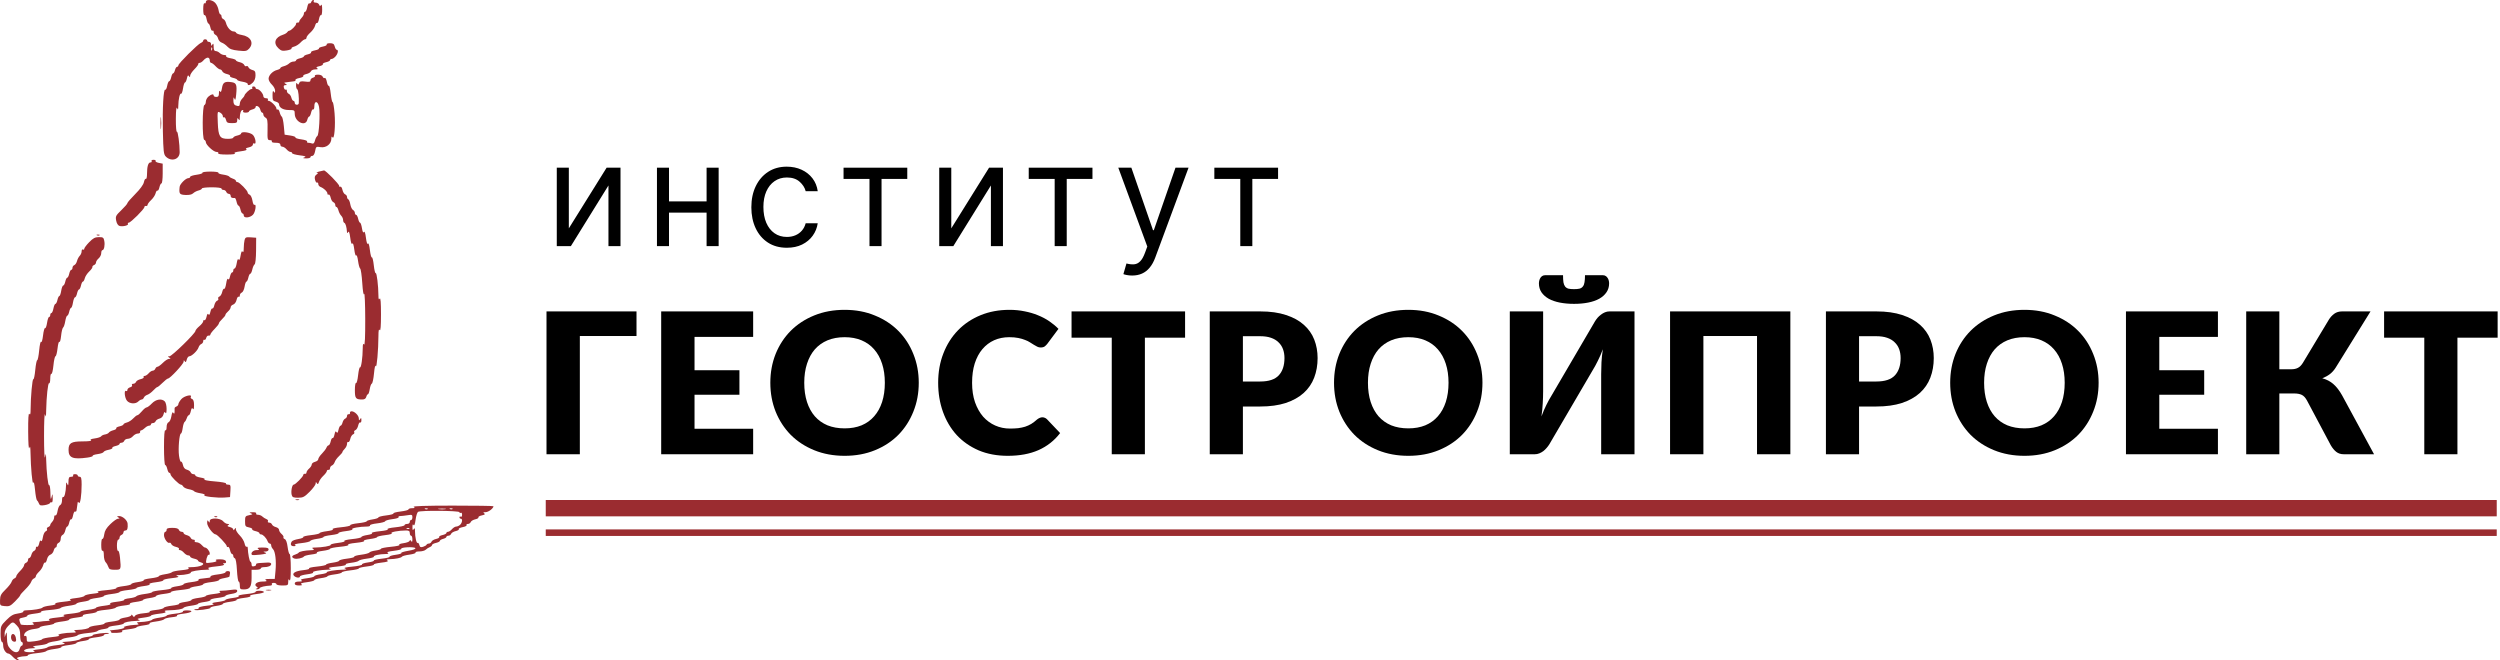<?xml version="1.0" encoding="UTF-8"?> <svg xmlns="http://www.w3.org/2000/svg" width="765" height="202" viewBox="0 0 765 202" fill="none"> <path fill-rule="evenodd" clip-rule="evenodd" d="M62.985 0.625C62.985 0.968 62.805 1.138 62.585 1.002C62.338 0.849 62.185 1.54 62.185 2.806C62.185 3.998 62.343 4.758 62.564 4.622C62.773 4.492 63.063 5.023 63.209 5.8C63.355 6.578 63.62 7.215 63.798 7.215C63.976 7.215 64.24 7.757 64.386 8.421C64.531 9.084 64.815 9.524 65.017 9.399C65.22 9.273 65.385 9.458 65.385 9.809C65.385 10.159 65.639 10.544 65.949 10.663C66.259 10.782 66.62 11.306 66.75 11.826C66.881 12.346 67.375 12.896 67.849 13.046C68.323 13.197 69.109 13.75 69.595 14.276C70.268 15.003 71.069 15.293 72.948 15.49C75.134 15.719 75.508 15.652 76.203 14.905C77.812 13.175 76.727 11.144 73.952 10.694C73.094 10.554 72.331 10.255 72.256 10.03C72.181 9.804 71.815 9.619 71.442 9.619C70.606 9.619 69.487 8.359 69.159 7.049C69.024 6.511 68.66 5.972 68.35 5.853C68.039 5.734 67.785 5.36 67.785 5.022C67.785 4.685 67.629 4.409 67.438 4.409C67.247 4.409 66.99 3.791 66.868 3.036C66.745 2.281 66.272 1.289 65.815 0.832C64.825 -0.161 62.985 -0.295 62.985 0.625ZM95.236 0.626C95.104 0.971 94.834 1.153 94.637 1.031C94.439 0.909 94.16 1.438 94.016 2.208C93.872 2.978 93.582 3.607 93.372 3.607C93.162 3.607 92.99 3.865 92.99 4.18C92.99 4.495 92.675 5.068 92.29 5.454C91.905 5.84 91.582 6.348 91.572 6.585C91.562 6.821 91.336 6.969 91.072 6.914C90.806 6.859 90.59 7.044 90.59 7.326C90.59 7.858 89.026 9.4 88.475 9.412C88.302 9.416 88.031 9.62 87.875 9.866C87.717 10.112 87.165 10.446 86.646 10.608C84.157 11.386 83.527 13.186 85.189 14.766C86.022 15.557 86.429 15.661 87.785 15.432C88.669 15.282 89.303 15.015 89.194 14.837C89.084 14.659 89.459 14.398 90.026 14.255C90.594 14.112 91.468 13.552 91.97 13.01C92.471 12.468 93.086 12.024 93.336 12.024C93.586 12.024 93.79 11.794 93.79 11.512C93.79 11.231 94.32 10.534 94.969 9.964C95.617 9.394 96.266 8.453 96.412 7.873C96.557 7.293 96.828 6.913 97.013 7.028C97.199 7.143 97.469 6.602 97.614 5.827C97.76 5.051 98.039 4.515 98.235 4.637C98.43 4.758 98.588 3.99 98.585 2.929C98.581 1.723 98.452 1.202 98.24 1.537C97.968 1.967 97.855 1.948 97.659 1.436C97.525 1.087 97.039 0.802 96.579 0.802C96.12 0.802 95.854 0.621 95.99 0.401C96.126 0.18 96.066 0 95.857 0C95.647 0 95.368 0.282 95.236 0.626ZM62.185 12.437C62.185 12.665 61.87 12.971 61.484 13.118C60.555 13.471 54.583 19.421 54.583 19.993C54.583 20.239 54.407 20.441 54.191 20.441C53.975 20.441 53.685 20.892 53.547 21.443C53.409 21.994 53.15 22.445 52.971 22.445C52.792 22.445 52.528 22.986 52.383 23.648C52.238 24.309 51.962 24.85 51.769 24.85C51.576 24.85 51.301 25.48 51.157 26.249C51.013 27.019 50.75 27.559 50.573 27.449C50.02 27.107 49.685 32.951 49.842 40.201C49.977 46.38 50.08 47.249 50.752 47.923C52.435 49.608 54.986 48.789 54.98 46.565C54.974 44.016 54.442 40.121 54.126 40.316C53.938 40.433 53.796 38.669 53.811 36.397C53.83 33.715 53.96 32.546 54.183 33.066C54.462 33.716 54.532 33.592 54.555 32.415C54.595 30.332 55.026 28.437 55.407 28.672C55.585 28.783 55.854 28.058 56.003 27.062C56.152 26.066 56.42 25.251 56.597 25.251C56.775 25.251 57.044 24.686 57.195 23.995C57.398 23.071 57.563 22.886 57.821 23.294C58.103 23.739 58.173 23.716 58.178 23.177C58.181 22.809 58.769 21.919 59.484 21.199C60.199 20.48 60.739 19.744 60.684 19.565C60.629 19.385 60.814 19.239 61.096 19.239C61.377 19.239 61.915 18.878 62.292 18.437C62.669 17.996 63.249 17.635 63.581 17.635C63.918 17.635 64.185 17.989 64.185 18.437C64.185 18.878 64.373 19.239 64.604 19.239C64.835 19.239 65.44 19.69 65.95 20.241C66.46 20.792 67.087 21.243 67.344 21.243C67.601 21.243 67.91 21.502 68.032 21.82C68.153 22.137 68.779 22.512 69.423 22.654C70.066 22.795 70.5 23.062 70.386 23.247C70.272 23.431 70.72 23.702 71.383 23.847C72.045 23.993 72.586 24.255 72.586 24.43C72.586 24.605 73.306 24.863 74.187 25.004C75.067 25.145 75.787 25.438 75.787 25.656C75.787 26.299 76.528 26.111 77.387 25.251C77.881 24.756 78.187 23.915 78.187 23.054C78.187 21.911 78.012 21.615 77.216 21.415C76.682 21.28 76.143 20.905 76.019 20.58C75.894 20.255 75.61 20.102 75.387 20.241C75.164 20.379 74.877 20.221 74.75 19.89C74.624 19.558 73.995 19.172 73.353 19.031C72.711 18.89 72.186 18.624 72.186 18.44C72.186 18.257 71.465 17.985 70.584 17.835C69.703 17.686 69.084 17.4 69.208 17.199C69.332 16.998 69.075 16.834 68.638 16.834C68.2 16.834 67.573 16.563 67.243 16.233C66.913 15.902 66.36 15.631 66.014 15.631C65.572 15.631 65.383 15.243 65.379 14.329C65.374 13.34 65.279 13.171 64.985 13.627C64.654 14.141 64.596 14.127 64.591 13.527C64.588 13.141 64.315 12.826 63.985 12.826C63.655 12.826 63.385 12.645 63.385 12.425C63.385 12.204 63.115 12.024 62.785 12.024C62.455 12.024 62.185 12.21 62.185 12.437ZM99.979 13.607C100.108 13.817 99.58 14.107 98.806 14.252C98.031 14.398 97.485 14.658 97.591 14.83C97.697 15.002 97.15 15.262 96.376 15.407C95.602 15.553 95.065 15.829 95.183 16.02C95.301 16.211 94.856 16.487 94.194 16.633C93.532 16.779 92.99 17.049 92.99 17.235C92.99 17.42 92.45 17.691 91.79 17.836C91.13 17.981 90.59 18.266 90.59 18.469C90.59 18.672 90.242 18.838 89.818 18.838C89.394 18.838 88.785 19.1 88.466 19.419C88.147 19.739 87.414 20.119 86.837 20.264C86.26 20.409 85.789 20.669 85.789 20.842C85.789 21.015 85.334 21.27 84.778 21.41C83.434 21.748 82.188 23.043 82.188 24.102C82.188 24.573 82.638 25.376 83.188 25.887C83.738 26.398 84.186 27.23 84.182 27.736C84.177 28.478 84.101 28.541 83.788 28.056C83.504 27.616 83.399 27.909 83.394 29.151C83.389 30.628 83.517 30.879 84.388 31.098C84.939 31.236 85.389 31.588 85.389 31.879C85.389 32.933 86.634 33.668 88.418 33.668C90.099 33.668 90.189 33.726 90.189 34.809C90.189 37.281 93.474 38.878 94.026 36.674C94.164 36.123 94.423 35.672 94.602 35.672C94.781 35.672 95.046 35.129 95.191 34.466C95.336 33.802 95.621 33.362 95.823 33.487C96.025 33.613 96.191 33.163 96.191 32.489C96.191 30.727 97.282 30.877 97.621 32.684C98.006 34.743 97.623 41.293 97.098 41.618C96.854 41.769 96.527 42.397 96.373 43.014C96.183 43.775 95.904 44.064 95.508 43.912C95.188 43.789 94.659 43.688 94.334 43.688C94.009 43.688 93.85 43.515 93.981 43.303C94.114 43.087 93.336 42.8 92.211 42.651C91.108 42.504 90.295 42.238 90.405 42.06C90.515 41.881 89.816 41.617 88.851 41.472L87.098 41.208L86.852 38.569C86.716 37.117 86.436 35.825 86.229 35.697C86.022 35.568 85.729 34.97 85.578 34.368C85.427 33.766 85.142 33.372 84.946 33.494C84.749 33.616 84.585 33.479 84.582 33.19C84.573 32.549 82.853 30.862 82.208 30.862C81.951 30.862 81.852 30.682 81.988 30.461C82.124 30.241 81.864 30.06 81.412 30.06C80.949 30.06 80.588 29.799 80.588 29.464C80.588 28.692 79.359 27.255 78.699 27.255C78.417 27.255 78.187 27.074 78.187 26.854C78.187 26.634 77.906 26.453 77.564 26.453C77.221 26.453 77.051 26.634 77.187 26.854C77.323 27.074 77.194 27.255 76.9 27.255C76.397 27.255 74.808 28.788 74.793 29.287C74.79 29.413 74.472 29.832 74.087 30.218C73.702 30.604 73.386 31.267 73.386 31.692C73.386 32.503 73.07 32.626 72.019 32.222C71.618 32.068 71.397 31.517 71.414 30.719C71.437 29.687 71.499 29.604 71.754 30.259C71.983 30.847 72.121 30.487 72.273 28.897C72.556 25.942 72.341 25.365 70.872 25.148C68.788 24.842 68.204 25.197 67.926 26.934C67.754 28.013 67.565 28.351 67.335 27.989C67.104 27.623 66.996 27.803 66.991 28.557C66.987 29.39 66.79 29.66 66.185 29.66C65.745 29.66 65.385 29.479 65.385 29.259C65.385 28.651 64.688 28.778 63.789 29.548C63.347 29.928 62.985 30.634 62.985 31.118C62.985 31.602 62.785 32.064 62.542 32.145C61.891 32.363 61.849 42.574 62.499 42.791C62.766 42.88 62.985 43.195 62.985 43.49C62.985 44.314 65.347 46.493 66.24 46.493C66.676 46.493 66.921 46.674 66.785 46.894C66.629 47.148 67.613 47.293 69.462 47.289C71.242 47.285 72.175 47.148 71.845 46.94C71.489 46.714 72.093 46.498 73.61 46.307C75.022 46.131 75.715 45.895 75.398 45.699C75.046 45.481 75.282 45.29 76.134 45.102C76.85 44.945 77.387 44.572 77.387 44.234C77.387 43.907 77.567 43.752 77.787 43.888C78.54 44.354 78.192 42.09 77.387 41.283C76.571 40.465 73.787 40.131 73.787 40.85C73.787 41.053 73.246 41.338 72.586 41.483C71.926 41.629 71.386 41.913 71.386 42.116C71.386 42.319 70.653 42.485 69.757 42.485C67.262 42.485 66.81 41.772 66.644 37.569C66.505 34.044 66.514 34.002 67.344 34.447C67.807 34.695 68.186 35.173 68.186 35.509C68.186 35.845 68.346 36.02 68.543 35.898C68.74 35.777 69.013 36.127 69.151 36.676C69.365 37.532 69.63 37.676 70.994 37.676C72.377 37.676 72.587 37.557 72.592 36.774C72.598 36.045 72.673 35.987 72.986 36.473C73.29 36.944 73.376 36.843 73.38 36.005C73.388 34.66 73.759 33.668 74.253 33.668C74.463 33.668 74.523 33.848 74.387 34.069C74.246 34.296 74.583 34.469 75.163 34.469C75.726 34.469 76.187 34.309 76.187 34.112C76.187 33.915 76.637 33.641 77.187 33.503C77.737 33.365 78.187 33.075 78.187 32.858C78.187 32.014 79.386 32.522 79.623 33.467C79.761 34.018 80.035 34.469 80.231 34.469C80.427 34.469 80.588 34.731 80.588 35.05C80.588 35.37 80.892 35.802 81.264 36.011C81.822 36.323 81.928 36.959 81.871 39.638C81.807 42.664 81.858 42.886 82.618 42.886C83.068 42.886 83.324 43.067 83.188 43.287C83.041 43.526 83.517 43.688 84.365 43.688C85.364 43.688 85.789 43.867 85.789 44.289C85.789 44.62 86.06 44.89 86.393 44.89C86.725 44.89 87.305 45.251 87.682 45.692C88.059 46.133 88.597 46.493 88.878 46.493C89.159 46.493 89.389 46.661 89.389 46.865C89.389 47.07 90.424 47.367 91.69 47.526C93.4 47.74 93.785 47.895 93.19 48.127C92.541 48.382 92.636 48.447 93.69 48.469C94.405 48.485 94.99 48.317 94.99 48.097C94.99 47.876 95.252 47.696 95.572 47.696C95.924 47.696 96.261 47.123 96.425 46.249C96.687 44.853 96.746 44.81 98.103 45.031C99.791 45.306 101.37 44.083 101.391 42.485C101.4 41.772 101.502 41.639 101.746 42.025C102.304 42.907 102.69 38.389 102.377 34.635C102.223 32.781 101.959 31.263 101.791 31.263C101.622 31.263 101.359 30.089 101.206 28.654C101.053 27.219 100.781 26.135 100.603 26.245C100.425 26.356 100.16 25.811 100.015 25.035C99.87 24.26 99.579 23.732 99.368 23.862C99.157 23.993 98.877 23.817 98.745 23.472C98.603 23.1 98.026 22.846 97.324 22.846C96.675 22.846 96.242 23.006 96.362 23.201C96.483 23.397 96.224 23.65 95.786 23.765C95.348 23.88 94.99 24.244 94.99 24.574C94.99 25.043 94.641 25.128 93.397 24.961C92.135 24.791 91.75 24.889 91.541 25.433C91.332 25.978 91.208 26.009 90.94 25.585C90.706 25.216 90.6 25.381 90.596 26.119C90.592 26.707 90.755 27.248 90.956 27.322C91.27 27.436 91.547 29.938 91.427 31.563C91.374 32.281 90.189 32.185 90.189 31.463C90.189 31.133 90.013 30.862 89.797 30.862C89.581 30.862 89.295 30.424 89.161 29.889C89.027 29.354 88.663 28.818 88.353 28.699C88.043 28.58 87.789 28.195 87.789 27.845C87.789 27.494 87.629 27.306 87.435 27.427C87.239 27.548 86.986 27.288 86.872 26.85C86.726 26.292 86.863 26.05 87.326 26.046C87.9 26.041 87.909 25.988 87.389 25.652C86.874 25.318 86.888 25.255 87.489 25.207C87.874 25.176 88.369 25.105 88.589 25.05C88.809 24.995 89.36 24.928 89.813 24.9C90.266 24.872 90.537 24.689 90.417 24.493C90.295 24.297 90.83 24.017 91.605 23.872C92.379 23.726 92.915 23.45 92.797 23.259C92.68 23.068 93.109 22.795 93.753 22.654C94.397 22.512 95.023 22.137 95.144 21.82C95.266 21.502 95.866 21.24 96.478 21.237C97.271 21.232 97.431 21.129 97.037 20.879C96.63 20.621 96.817 20.455 97.741 20.252C98.433 20.1 98.905 19.824 98.791 19.64C98.677 19.455 99.125 19.185 99.787 19.039C100.45 18.893 100.991 18.608 100.991 18.405C100.991 18.202 101.221 18.036 101.503 18.036C101.784 18.036 102.324 17.674 102.703 17.23C103.437 16.371 103.627 15.231 103.035 15.231C102.839 15.231 102.565 14.78 102.427 14.229C102.228 13.435 101.924 13.227 100.96 13.227C100.291 13.227 99.85 13.398 99.979 13.607ZM64.617 15.063C64.636 15.53 64.731 15.625 64.858 15.306C64.974 15.017 64.959 14.671 64.827 14.538C64.694 14.405 64.599 14.641 64.617 15.063ZM49.117 37.676C49.117 39.329 49.188 40.006 49.273 39.179C49.36 38.352 49.36 37 49.273 36.173C49.188 35.346 49.117 36.022 49.117 37.676ZM46.382 49.299C46.518 49.52 46.369 49.7 46.052 49.7C45.357 49.7 44.994 50.902 44.987 53.231C44.984 54.181 44.824 54.86 44.63 54.74C44.437 54.621 44.169 55.073 44.035 55.746C43.883 56.506 42.879 57.883 41.385 59.379C40.063 60.704 38.98 61.957 38.98 62.164C38.98 62.37 38.148 63.338 37.131 64.314C35.435 65.943 35.304 66.204 35.545 67.491C35.708 68.359 36.094 68.985 36.56 69.133C37.522 69.438 39.445 68.966 39.154 68.495C39.032 68.298 39.143 68.137 39.401 68.137C39.995 68.137 44.181 63.964 44.181 63.371C44.181 63.127 44.398 62.972 44.663 63.027C44.928 63.082 45.154 62.919 45.164 62.664C45.174 62.41 45.669 61.749 46.266 61.196C46.862 60.642 47.466 59.724 47.608 59.156C47.751 58.587 48.014 58.213 48.192 58.324C48.371 58.434 48.636 57.982 48.781 57.319C48.927 56.656 49.212 56.113 49.414 56.113C49.617 56.113 49.782 54.756 49.782 53.097V50.081L48.589 49.841C47.932 49.71 47.493 49.444 47.612 49.25C47.732 49.057 47.448 48.898 46.982 48.898C46.516 48.898 46.246 49.079 46.382 49.299ZM97.591 52.505C96.931 52.674 96.65 52.833 96.967 52.859C97.414 52.895 97.385 53.023 96.838 53.423C96.321 53.802 96.205 54.229 96.404 55.023C96.554 55.619 96.837 56.008 97.033 55.886C97.23 55.764 97.391 55.952 97.391 56.302C97.391 56.653 97.698 57.057 98.073 57.202C99.115 57.603 100.191 58.633 100.191 59.231C100.191 59.526 100.356 59.665 100.559 59.54C100.761 59.415 101.042 59.84 101.183 60.485C101.325 61.13 101.699 61.757 102.016 61.878C102.332 62 102.592 62.376 102.592 62.714C102.592 63.051 102.752 63.327 102.948 63.327C103.144 63.327 103.423 63.8 103.568 64.378C103.713 64.955 104.093 65.69 104.412 66.01C104.731 66.329 104.992 66.924 104.992 67.331C104.992 67.737 105.167 68.13 105.38 68.204C105.741 68.328 106.084 69.519 106.169 70.943C106.198 71.432 106.268 71.443 106.547 71.002C106.773 70.645 106.988 71.25 107.178 72.769C107.359 74.221 107.587 74.882 107.792 74.55C107.998 74.217 108.226 74.879 108.407 76.33C108.565 77.6 108.827 78.426 108.988 78.165C109.149 77.904 109.408 78.648 109.563 79.82C109.718 80.991 110.01 82.052 110.212 82.177C110.413 82.302 110.701 84.281 110.851 86.576C111.022 89.181 111.239 90.454 111.431 89.964C111.599 89.532 111.747 92.967 111.759 97.596C111.774 103.169 111.65 105.81 111.393 105.412C111.111 104.974 111.003 105.301 110.996 106.614C110.981 109.388 110.52 112.628 110.17 112.412C109.998 112.305 109.732 113.39 109.579 114.822C109.426 116.254 109.141 117.328 108.947 117.207C108.752 117.087 108.593 118.061 108.593 119.374C108.593 121.921 108.849 122.246 110.863 122.246C111.532 122.246 111.938 121.977 112.077 121.444C112.192 121.003 112.422 120.642 112.589 120.642C112.755 120.642 113.004 119.936 113.142 119.073C113.279 118.21 113.567 117.443 113.782 117.37C113.996 117.296 114.296 115.89 114.448 114.246C114.616 112.43 114.83 111.557 114.993 112.024C115.277 112.836 115.789 107.011 115.8 102.845C115.804 101.12 115.92 100.579 116.194 101.003C116.455 101.407 116.582 99.833 116.582 96.193C116.582 92.554 116.455 90.979 116.194 91.384C115.907 91.827 115.804 91.565 115.797 90.382C115.781 87.458 115.285 83.388 114.969 83.583C114.798 83.689 114.533 82.604 114.38 81.171C114.227 79.74 113.96 78.655 113.787 78.763C113.613 78.87 113.344 77.853 113.187 76.503C113.016 75.024 112.777 74.253 112.585 74.564C112.391 74.877 112.154 74.174 111.979 72.769C111.796 71.302 111.571 70.655 111.362 70.994C111.142 71.349 110.941 70.959 110.761 69.832C110.613 68.9 110.348 68.137 110.174 68.137C109.999 68.137 109.738 67.596 109.593 66.934C109.448 66.273 109.164 65.732 108.961 65.732C108.758 65.732 108.593 65.47 108.593 65.151C108.593 64.831 108.333 64.424 108.015 64.246C107.698 64.068 107.328 63.292 107.194 62.523C107.06 61.752 106.78 61.063 106.571 60.989C106.363 60.916 106.192 60.595 106.192 60.275C106.192 59.956 105.933 59.595 105.617 59.474C105.3 59.352 104.925 58.725 104.784 58.08C104.642 57.435 104.361 57.01 104.159 57.135C103.957 57.26 103.792 57.152 103.792 56.894C103.792 56.33 99.622 52.085 99.135 52.152C98.945 52.178 98.251 52.337 97.591 52.505ZM61.953 52.856C62.072 53.048 61.272 53.325 60.177 53.471C59.08 53.617 58.184 53.91 58.184 54.122C58.184 54.335 57.94 54.51 57.642 54.51C56.853 54.51 55.064 56.288 54.971 57.164C54.742 59.322 54.915 59.566 56.739 59.661C57.865 59.72 58.708 59.538 59.091 59.155C59.419 58.826 60.159 58.439 60.736 58.294C61.313 58.148 61.785 57.869 61.785 57.673C61.785 57.476 63.135 57.315 64.785 57.315C66.519 57.315 67.785 57.484 67.785 57.716C67.785 57.936 68.061 58.117 68.398 58.117C68.735 58.117 69.115 58.387 69.241 58.718C69.368 59.049 69.722 59.319 70.029 59.319C70.335 59.319 70.586 59.59 70.586 59.92C70.586 60.454 71.044 60.692 71.857 60.579C72.005 60.559 72.245 61.078 72.388 61.734C72.532 62.39 72.801 62.926 72.986 62.926C73.172 62.926 73.442 63.468 73.587 64.129C73.731 64.79 74.016 65.331 74.218 65.331C74.421 65.331 74.587 65.602 74.587 65.933C74.587 66.817 76.437 66.684 77.387 65.732C78.159 64.959 78.561 62.247 77.837 62.695C77.645 62.814 77.376 62.213 77.24 61.36C77.103 60.506 76.721 59.703 76.389 59.576C76.058 59.449 75.787 59.149 75.787 58.911C75.787 58.325 73.222 55.712 72.646 55.712C72.393 55.712 72.186 55.544 72.186 55.338C72.186 55.132 71.781 54.838 71.286 54.683C70.791 54.528 70.277 54.232 70.144 54.024C70.01 53.817 69.159 53.547 68.252 53.425C67.344 53.303 66.699 53.047 66.817 52.855C66.936 52.663 65.841 52.505 64.385 52.505C62.929 52.505 61.834 52.663 61.953 52.856ZM29.704 72.018C29.993 72.134 30.338 72.119 30.471 71.986C30.604 71.853 30.367 71.759 29.946 71.776C29.48 71.795 29.385 71.89 29.704 72.018ZM27.279 74.121C26.453 74.973 25.778 75.879 25.778 76.135C25.778 76.391 25.598 76.49 25.378 76.353C25.158 76.217 24.978 76.464 24.978 76.903C24.978 77.341 24.717 77.961 24.398 78.281C24.079 78.6 23.702 79.321 23.561 79.883C23.421 80.445 23.052 81.002 22.742 81.121C22.431 81.241 22.178 81.614 22.178 81.952C22.178 82.29 22.012 82.566 21.809 82.566C21.607 82.566 21.322 83.107 21.177 83.768C21.033 84.43 20.763 84.971 20.577 84.971C20.392 84.971 20.122 85.512 19.977 86.173C19.832 86.835 19.55 87.376 19.35 87.376C19.15 87.376 18.871 88.097 18.731 88.979C18.59 89.861 18.332 90.582 18.158 90.582C17.983 90.582 17.722 91.123 17.577 91.784C17.432 92.446 17.155 92.987 16.963 92.987C16.77 92.987 16.495 93.618 16.35 94.39C16.206 95.161 15.927 95.793 15.732 95.793C15.537 95.793 15.376 96.063 15.376 96.394C15.376 96.724 15.217 96.995 15.022 96.995C14.827 96.995 14.545 97.81 14.396 98.806C14.247 99.803 13.974 100.524 13.79 100.41C13.605 100.296 13.326 101.307 13.17 102.658C13.009 104.046 12.754 104.898 12.582 104.619C12.414 104.349 12.149 105.498 11.993 107.174C11.836 108.85 11.564 110.222 11.389 110.222C11.213 110.222 10.943 111.575 10.788 113.23C10.634 114.885 10.369 116.153 10.2 116.048C9.889 115.856 9.381 121.469 9.369 125.213C9.365 126.68 9.254 127.086 8.975 126.655C8.716 126.253 8.599 128.049 8.621 132.065C8.642 135.692 8.782 137.68 8.975 137.076C9.215 136.325 9.306 136.687 9.335 138.517C9.41 143.072 9.904 148.472 10.176 147.695C10.339 147.228 10.553 148.092 10.721 149.9C10.872 151.535 11.14 152.971 11.315 153.09C11.491 153.21 11.759 153.647 11.912 154.061C12.14 154.679 12.456 154.77 13.68 154.571C14.499 154.438 15.232 154.143 15.308 153.916C15.383 153.689 15.609 153.606 15.81 153.73C16.012 153.855 16.155 153.27 16.129 152.43C16.082 150.922 16.078 150.918 15.777 152.106C15.534 153.059 15.461 152.785 15.424 150.779C15.398 149.389 15.222 148.346 15.034 148.463C14.698 148.67 14.228 144.566 14.123 140.522C14.074 138.594 14.054 138.558 13.776 139.881C13.612 140.665 13.479 137.834 13.476 133.468C13.473 129.101 13.606 126.183 13.776 126.855C14.022 127.821 14.091 127.578 14.129 125.613C14.211 121.361 14.679 117.051 15.034 117.271C15.222 117.388 15.376 116.741 15.376 115.833C15.376 114.925 15.534 114.28 15.726 114.398C15.918 114.517 16.199 113.356 16.35 111.817C16.501 110.278 16.785 109.019 16.981 109.019C17.177 109.019 17.461 107.922 17.612 106.58C17.764 105.239 18.017 104.35 18.174 104.605C18.331 104.86 18.566 104.035 18.696 102.773C18.826 101.51 19.1 100.37 19.305 100.239C19.511 100.108 19.807 99.234 19.963 98.298C20.12 97.361 20.397 96.594 20.581 96.594C20.764 96.594 21.033 96.053 21.177 95.392C21.322 94.73 21.584 94.189 21.758 94.189C21.933 94.189 22.19 93.468 22.331 92.586C22.472 91.704 22.751 90.983 22.951 90.983C23.151 90.983 23.433 90.442 23.578 89.78C23.723 89.119 23.993 88.578 24.178 88.578C24.363 88.578 24.633 88.037 24.778 87.376C24.923 86.714 25.188 86.173 25.367 86.173C25.545 86.173 25.808 85.707 25.951 85.137C26.094 84.567 26.698 83.644 27.294 83.085C27.891 82.526 28.332 81.905 28.275 81.705C28.218 81.505 28.443 81.237 28.775 81.109C29.107 80.982 29.379 80.624 29.379 80.315C29.379 80.006 29.739 79.444 30.179 79.066C30.619 78.689 30.979 77.969 30.979 77.467C30.979 76.965 31.138 76.554 31.332 76.554C31.855 76.554 32.168 74.995 31.907 73.689C31.706 72.681 31.508 72.547 30.229 72.559C29.08 72.57 28.467 72.895 27.279 74.121ZM74.844 73.427C74.709 73.934 74.592 75.071 74.586 75.953C74.579 76.981 74.454 77.365 74.237 77.022C74.01 76.663 73.809 77.054 73.623 78.217C73.444 79.342 73.234 79.761 73.023 79.419C72.811 79.075 72.609 79.457 72.438 80.529C72.294 81.429 71.999 82.165 71.781 82.165C71.564 82.165 71.386 82.436 71.386 82.766C71.386 83.097 71.221 83.368 71.018 83.368C70.815 83.368 70.526 83.933 70.374 84.623C70.197 85.432 69.99 85.703 69.794 85.384C69.612 85.09 69.377 85.638 69.211 86.742C69.059 87.76 68.781 88.498 68.593 88.382C68.404 88.265 68.135 88.698 67.994 89.343C67.852 89.988 67.466 90.619 67.136 90.746C66.805 90.873 66.647 91.16 66.785 91.384C66.923 91.607 66.766 91.894 66.435 92.021C66.104 92.148 65.718 92.78 65.577 93.425C65.436 94.07 65.169 94.504 64.985 94.39C64.801 94.275 64.526 94.749 64.374 95.441C64.191 96.277 63.992 96.53 63.785 96.193C63.577 95.857 63.379 96.11 63.196 96.945C63.044 97.638 62.754 98.102 62.552 97.977C62.35 97.852 62.185 97.994 62.185 98.293C62.185 98.592 61.652 99.279 61.001 99.819C60.351 100.36 59.811 101.013 59.801 101.271C59.774 102.013 52.591 109.018 51.85 109.025C51.273 109.031 51.264 109.084 51.783 109.42C52.301 109.756 52.292 109.809 51.714 109.815C51.346 109.818 50.504 110.362 49.844 111.023C49.184 111.684 48.444 112.226 48.2 112.226C47.956 112.226 47.653 112.496 47.527 112.827C47.4 113.157 47.044 113.428 46.735 113.428C46.427 113.428 45.866 113.789 45.489 114.23C45.112 114.67 44.563 115.031 44.269 115.031C43.975 115.031 43.836 115.197 43.961 115.4C44.086 115.602 43.662 115.883 43.018 116.025C42.374 116.167 41.749 116.542 41.627 116.859C41.505 117.176 41.12 117.436 40.77 117.436C40.42 117.436 40.252 117.628 40.398 117.864C40.543 118.099 40.284 118.39 39.821 118.512C39.359 118.633 38.98 118.992 38.98 119.31C38.98 119.628 38.8 119.777 38.581 119.64C37.891 119.213 38.138 121.786 38.869 122.642C39.681 123.592 41.474 123.699 42.324 122.847C42.654 122.516 43.122 122.246 43.365 122.246C43.608 122.246 43.907 121.982 44.031 121.66C44.154 121.337 44.627 120.955 45.081 120.811C45.535 120.667 46.346 120.074 46.883 119.493C47.42 118.913 47.99 118.438 48.151 118.438C48.312 118.438 49.029 117.852 49.744 117.135C50.459 116.419 51.207 115.833 51.405 115.833C52.035 115.833 56.183 111.364 56.19 110.678C56.194 110.161 56.268 110.136 56.537 110.56C56.789 110.959 56.946 110.828 57.139 110.059C57.282 109.487 57.639 109.019 57.933 109.019C58.665 109.019 60.433 107.323 60.753 106.313C60.897 105.858 61.278 105.385 61.6 105.261C61.921 105.137 62.185 104.749 62.185 104.399C62.185 104.048 62.344 103.86 62.539 103.981C62.734 104.102 62.989 103.837 63.105 103.392C63.221 102.947 63.548 102.633 63.832 102.695C64.116 102.757 64.357 102.612 64.367 102.375C64.377 102.138 64.97 101.357 65.685 100.641C66.4 99.924 66.985 99.163 66.985 98.949C66.985 98.735 67.436 98.142 67.986 97.631C68.536 97.12 68.986 96.538 68.986 96.337C68.986 96.135 69.346 95.662 69.786 95.284C70.226 94.907 70.586 94.338 70.586 94.02C70.586 93.702 70.934 93.331 71.359 93.196C71.792 93.058 72.245 92.43 72.391 91.763C72.534 91.109 72.817 90.677 73.019 90.802C73.221 90.928 73.386 90.743 73.386 90.393C73.386 90.042 73.658 89.651 73.989 89.523C74.32 89.397 74.703 88.591 74.84 87.733C74.977 86.875 75.232 86.173 75.406 86.173C75.581 86.173 75.842 85.632 75.987 84.971C76.132 84.309 76.402 83.768 76.587 83.768C76.772 83.768 77.05 83.182 77.206 82.466C77.361 81.749 77.678 81.042 77.91 80.894C78.156 80.738 78.343 78.981 78.359 76.686L78.387 72.746L76.739 72.626C75.307 72.521 75.058 72.626 74.844 73.427ZM55.483 122.133C54.988 122.706 54.583 123.397 54.583 123.669C54.583 123.941 54.312 124.269 53.98 124.396C53.648 124.524 53.399 124.768 53.427 124.94C53.455 125.111 53.454 125.612 53.424 126.053C53.384 126.651 53.285 126.719 53.033 126.321C52.804 125.959 52.614 126.299 52.441 127.38C52.302 128.255 51.916 129.076 51.585 129.203C51.228 129.341 50.983 129.94 50.983 130.674C50.983 131.397 50.816 131.809 50.583 131.665C50.323 131.504 50.182 133.33 50.182 136.851C50.182 139.894 50.344 142.286 50.551 142.286C50.753 142.286 51.038 142.827 51.183 143.488C51.328 144.15 51.612 144.691 51.814 144.691C52.017 144.691 52.183 144.898 52.183 145.151C52.183 145.71 54.782 148.298 55.344 148.298C55.564 148.298 55.889 148.558 56.067 148.876C56.244 149.195 57.014 149.565 57.777 149.7C58.539 149.834 59.264 150.106 59.386 150.305C59.508 150.503 60.382 150.789 61.329 150.941C62.369 151.108 62.854 151.337 62.556 151.523C61.953 151.896 66.552 152.425 68.786 152.239L70.386 152.106L70.508 150.202C70.617 148.492 70.544 148.298 69.784 148.298C69.319 148.298 69.036 148.141 69.154 147.948C69.273 147.756 67.723 147.47 65.711 147.312C63.698 147.154 62.276 146.886 62.551 146.716C62.858 146.525 62.424 146.307 61.417 146.145C60.519 146.001 59.784 145.706 59.784 145.488C59.784 145.27 59.508 145.092 59.172 145.092C58.834 145.092 58.462 144.838 58.342 144.526C58.224 144.216 57.703 143.855 57.187 143.725C56.554 143.566 56.161 143.095 55.983 142.283C55.837 141.619 55.57 141.169 55.389 141.281C55.207 141.393 54.934 140.58 54.782 139.474C54.48 137.273 54.878 132.667 55.37 132.667C55.539 132.667 55.778 131.919 55.901 131.006C56.023 130.092 56.292 129.235 56.499 129.102C56.706 128.968 57.002 128.453 57.157 127.957C57.311 127.461 57.591 127.055 57.779 127.055C57.967 127.055 58.244 126.49 58.395 125.8C58.598 124.876 58.764 124.69 59.021 125.098C59.255 125.468 59.374 125.099 59.378 123.992C59.382 122.852 59.188 122.256 58.759 122.091C58.415 121.959 58.245 121.669 58.382 121.447C58.954 120.52 56.344 121.138 55.483 122.133ZM46.457 123.467C45.838 124.118 45.118 124.658 44.856 124.667C44.595 124.677 43.94 125.218 43.4 125.87C42.86 126.522 42.251 127.055 42.046 127.055C41.841 127.055 41.263 127.499 40.761 128.041C40.259 128.583 39.383 129.144 38.815 129.287C38.246 129.43 37.78 129.693 37.78 129.873C37.78 130.052 37.239 130.317 36.577 130.463C35.914 130.609 35.463 130.874 35.574 131.053C35.684 131.232 35.282 131.502 34.681 131.654C34.08 131.805 33.466 132.126 33.316 132.368C33.167 132.61 32.633 132.871 32.13 132.948C31.626 133.025 31.097 133.277 30.954 133.509C30.811 133.74 29.934 134.032 29.005 134.157C27.877 134.308 27.492 134.496 27.847 134.722C28.162 134.922 27.128 135.062 25.306 135.065C21.776 135.072 20.977 135.554 20.977 137.677C20.977 140.105 22.277 140.637 26.713 140.028C27.729 139.889 28.478 139.641 28.378 139.479C28.277 139.316 28.953 139.081 29.878 138.956C30.804 138.832 31.624 138.544 31.7 138.316C31.776 138.089 32.453 137.787 33.205 137.645C33.957 137.504 34.483 137.243 34.373 137.064C34.263 136.886 34.714 136.621 35.376 136.475C36.038 136.329 36.58 136.044 36.58 135.841C36.58 135.638 36.856 135.472 37.193 135.472C37.53 135.472 37.909 135.202 38.036 134.871C38.162 134.54 38.657 134.27 39.135 134.27C39.612 134.27 40.311 133.909 40.688 133.468C41.065 133.027 41.735 132.667 42.177 132.667C42.62 132.667 42.936 132.449 42.881 132.184C42.826 131.918 42.974 131.693 43.21 131.683C43.446 131.673 43.953 131.349 44.339 130.963C44.724 130.578 45.296 130.262 45.61 130.262C45.925 130.262 46.182 130.081 46.182 129.861C46.182 129.641 46.457 129.46 46.794 129.46C47.132 129.46 47.504 129.206 47.624 128.895C47.742 128.584 48.274 128.221 48.805 128.087C49.403 127.937 49.869 127.451 50.029 126.811C50.221 126.046 50.377 125.917 50.629 126.316C50.848 126.662 50.973 126.234 50.977 125.123C50.98 124.149 50.733 123.14 50.411 122.818C49.467 121.872 47.698 122.162 46.457 123.467ZM107.092 126.354C107.147 126.63 106.968 126.81 106.692 126.755C106.417 126.7 106.192 126.931 106.192 127.268C106.192 127.606 105.939 127.98 105.628 128.099C105.318 128.218 104.954 128.754 104.82 129.289C104.686 129.824 104.414 130.262 104.216 130.262C104.018 130.262 103.731 130.827 103.58 131.518C103.379 132.435 103.212 132.624 102.96 132.219C102.71 131.817 102.544 132.021 102.355 132.961C102.212 133.673 101.951 134.168 101.775 134.059C101.6 133.951 101.337 134.405 101.192 135.068C101.047 135.731 100.756 136.274 100.547 136.274C100.338 136.274 100.047 136.59 99.902 136.975C99.756 137.361 99.132 138.187 98.514 138.81C97.896 139.433 97.391 140.196 97.391 140.506C97.391 140.815 96.941 141.181 96.391 141.32C95.84 141.458 95.39 141.824 95.39 142.133C95.39 142.442 95.03 143.003 94.59 143.381C94.15 143.759 93.79 144.298 93.79 144.579C93.79 144.861 93.573 145.047 93.308 144.991C93.043 144.937 92.818 145.086 92.808 145.323C92.785 145.866 90.383 148.298 89.87 148.298C89.371 148.298 88.972 150.348 89.258 151.445C89.444 152.158 89.779 152.306 91.205 152.306C92.717 152.306 93.15 152.082 94.759 150.471C95.766 149.462 96.593 148.334 96.597 147.966C96.602 147.428 96.672 147.405 96.953 147.85C97.225 148.28 97.368 148.2 97.594 147.487C97.754 146.982 98.358 146.13 98.938 145.592C99.517 145.054 99.999 144.405 100.009 144.151C100.019 143.897 100.244 143.734 100.509 143.789C100.774 143.844 100.991 143.613 100.991 143.276C100.991 142.938 101.255 142.561 101.576 142.437C101.898 142.313 102.279 141.84 102.423 141.385C102.567 140.93 103.159 140.118 103.739 139.58C104.318 139.041 104.792 138.471 104.792 138.311C104.792 138.151 105.107 137.705 105.492 137.319C105.877 136.933 106.192 136.259 106.192 135.821C106.192 135.382 106.357 135.126 106.56 135.252C106.762 135.377 107.043 134.952 107.184 134.307C107.326 133.662 107.712 133.031 108.042 132.904C108.373 132.776 108.531 132.489 108.393 132.266C108.255 132.042 108.412 131.755 108.743 131.628C109.074 131.501 109.46 130.87 109.601 130.225C109.742 129.58 110.023 129.155 110.225 129.28C110.428 129.405 110.59 129.091 110.587 128.582C110.582 127.837 110.505 127.774 110.193 128.258C109.872 128.754 109.804 128.718 109.799 128.046C109.792 127.136 108.499 125.853 107.588 125.853C107.26 125.853 107.038 126.079 107.092 126.354ZM22.378 145.492C22.514 145.713 22.254 145.893 21.801 145.893C21.121 145.893 20.973 146.155 20.949 147.396C20.927 148.602 20.853 148.741 20.577 148.098C20.286 147.417 20.229 147.486 20.205 148.549C20.161 150.515 19.714 152.314 19.328 152.076C19.135 151.956 18.977 152.416 18.977 153.096C18.977 153.781 18.729 154.43 18.424 154.548C18.12 154.665 17.756 155.479 17.616 156.358C17.474 157.248 17.188 157.848 16.969 157.712C16.753 157.579 16.577 157.828 16.577 158.266C16.577 158.704 16.307 159.333 15.976 159.664C15.646 159.994 15.376 160.439 15.376 160.652C15.376 160.864 15.095 161.146 14.751 161.279C14.407 161.411 14.238 161.702 14.376 161.925C14.514 162.149 14.345 162.44 13.999 162.573C13.647 162.709 13.26 163.514 13.118 164.406C12.966 165.357 12.742 165.802 12.563 165.512C12.374 165.205 12.161 165.49 11.987 166.285C11.835 166.977 11.545 167.441 11.343 167.316C11.141 167.191 10.976 167.376 10.976 167.726C10.976 168.077 10.722 168.461 10.412 168.58C10.101 168.699 9.738 169.235 9.604 169.77C9.47 170.305 9.183 170.743 8.968 170.743C8.752 170.743 8.575 171.019 8.575 171.357C8.575 171.695 8.305 172.075 7.975 172.201C7.645 172.328 7.375 172.669 7.375 172.96C7.375 173.25 6.835 174.028 6.175 174.69C5.515 175.351 4.975 176.092 4.975 176.336C4.975 176.58 4.711 176.882 4.39 177.005C4.068 177.129 3.69 177.591 3.55 178.033C3.41 178.475 2.563 179.548 1.668 180.419C0.302 181.748 0.035 182.268 0.007 183.662C-0.026 185.295 -0.003 185.323 1.492 185.476C2.824 185.611 3.205 185.436 4.593 184.046C5.463 183.174 6.175 182.328 6.175 182.167C6.175 182.005 6.877 181.189 7.736 180.354C8.594 179.519 9.411 178.475 9.551 178.033C9.691 177.591 10.069 177.129 10.391 177.005C10.712 176.882 10.976 176.57 10.976 176.313C10.976 176.055 11.418 175.434 11.96 174.932C12.501 174.429 13.06 173.553 13.202 172.984C13.345 172.416 13.608 172.042 13.786 172.152C13.965 172.263 14.228 171.819 14.371 171.166C14.518 170.499 14.97 169.87 15.403 169.733C15.828 169.598 16.285 169.049 16.419 168.512C16.553 167.976 16.824 167.537 17.02 167.537C17.216 167.537 17.377 167.261 17.377 166.923C17.377 166.585 17.647 166.205 17.977 166.079C18.307 165.952 18.577 165.41 18.577 164.876C18.577 164.342 18.836 163.805 19.153 163.683C19.469 163.561 19.844 162.936 19.984 162.293C20.126 161.65 20.392 161.124 20.577 161.124C20.763 161.124 21.033 160.581 21.178 159.918C21.323 159.254 21.588 158.802 21.766 158.913C21.944 159.023 22.209 158.478 22.354 157.702C22.499 156.927 22.789 156.398 22.998 156.527C23.207 156.656 23.4 156.481 23.428 156.137C23.455 155.794 23.523 155.332 23.578 155.112C23.633 154.891 23.703 154.395 23.734 154.01C23.777 153.472 23.869 153.432 24.125 153.838C24.538 154.49 24.978 151.6 24.978 148.242C24.978 146.421 24.843 145.893 24.378 145.893C24.048 145.893 23.778 145.713 23.778 145.492C23.778 145.272 23.407 145.092 22.954 145.092C22.501 145.092 22.242 145.272 22.378 145.492ZM90.49 152.972C90.765 153.084 91.215 153.084 91.49 152.972C91.765 152.861 91.54 152.77 90.99 152.77C90.439 152.77 90.215 152.861 90.49 152.972ZM126.596 155.112C127.063 155.414 126.953 155.502 126.096 155.507C125.491 155.51 124.995 155.675 124.995 155.874C124.995 156.073 123.916 156.361 122.596 156.515C121.276 156.668 120.285 156.939 120.395 157.116C120.504 157.293 119.514 157.563 118.193 157.717C116.874 157.87 115.794 158.148 115.794 158.333C115.794 158.518 114.984 158.792 113.994 158.94C113.003 159.089 112.193 159.35 112.193 159.519C112.193 159.689 111.021 159.954 109.589 160.107C108.157 160.261 107.078 160.537 107.191 160.721C107.304 160.905 106.027 161.184 104.353 161.341C102.619 161.503 101.526 161.761 101.814 161.939C102.115 162.126 101.403 162.367 100.055 162.536C98.81 162.692 97.791 162.965 97.791 163.142C97.791 163.319 96.623 163.59 95.195 163.744C93.768 163.897 92.688 164.166 92.796 164.341C92.905 164.516 92.227 164.788 91.291 164.945C90.355 165.102 89.457 165.433 89.295 165.682C88.742 166.533 88.989 167.136 89.889 167.13C90.526 167.125 90.635 167.026 90.263 166.789C89.931 166.578 90.674 166.356 92.263 166.19C93.653 166.045 94.849 165.752 94.92 165.539C94.992 165.326 95.937 165.034 97.021 164.89C98.104 164.746 98.991 164.488 98.991 164.318C98.991 164.148 100.071 163.883 101.391 163.729C102.711 163.576 103.701 163.305 103.592 163.128C103.483 162.951 104.496 162.677 105.843 162.521C107.191 162.364 108.078 162.102 107.814 161.939C107.324 161.635 110.124 161.124 112.273 161.124C112.915 161.124 113.343 160.966 113.225 160.774C113.106 160.582 114.073 160.303 115.374 160.156C116.674 160.008 117.797 159.712 117.869 159.497C117.941 159.281 118.939 158.994 120.087 158.857C121.235 158.721 122.079 158.454 121.961 158.264C121.844 158.073 122.073 157.915 122.471 157.913C122.87 157.911 123.87 157.797 124.695 157.66C126.037 157.438 126.196 157.502 126.196 158.266C126.196 158.735 126.016 159.12 125.796 159.12C125.576 159.12 125.396 159.39 125.396 159.721C125.396 160.055 125.04 160.322 124.595 160.322C124.155 160.322 123.795 160.492 123.795 160.699C123.795 160.906 122.519 161.201 120.96 161.355C119.323 161.517 118.34 161.768 118.633 161.949C118.925 162.13 117.908 162.385 116.232 162.55C114.633 162.708 113.538 162.97 113.8 163.131C114.068 163.297 113.473 163.546 112.434 163.702C111.421 163.854 110.593 164.137 110.593 164.331C110.593 164.524 109.317 164.808 107.758 164.962C106.199 165.116 105.141 165.378 105.408 165.543C105.677 165.709 104.801 165.97 103.443 166.128C102.095 166.285 101.078 166.552 101.183 166.721C101.382 167.045 98.563 167.532 96.434 167.543C95.484 167.548 95.332 167.641 95.79 167.938C96.254 168.238 96.118 168.335 95.19 168.365C93.32 168.426 91.625 168.76 91.397 169.112C91.283 169.288 90.785 169.559 90.289 169.714C89.239 170.043 89.123 170.555 90.021 170.9C90.758 171.184 92.686 170.778 93.02 170.27C93.147 170.078 94.195 169.808 95.349 169.671C96.502 169.534 97.236 169.292 96.978 169.132C96.72 168.972 97.517 168.716 98.75 168.561C99.983 168.407 100.991 168.129 100.991 167.943C100.991 167.757 102.36 167.477 104.033 167.319C105.807 167.153 106.861 166.901 106.561 166.715C106.259 166.529 107.247 166.279 108.954 166.11C110.554 165.952 111.648 165.691 111.387 165.529C111.125 165.367 111.92 165.108 113.153 164.954C114.385 164.8 115.394 164.529 115.394 164.353C115.394 164.177 116.509 163.907 117.871 163.752C119.328 163.587 120.141 163.342 119.843 163.158C119.326 162.838 122.038 162.326 124.251 162.326C125.129 162.326 125.396 162.513 125.396 163.128C125.396 163.569 125.576 163.929 125.796 163.929C126.016 163.929 126.193 164.426 126.19 165.032C126.185 165.806 126.081 165.972 125.838 165.588C125.591 165.197 125.448 165.176 125.336 165.513C125.249 165.773 124.403 166.089 123.455 166.217C122.487 166.347 121.939 166.577 122.205 166.741C122.465 166.902 121.309 167.162 119.636 167.319C117.963 167.477 116.594 167.746 116.594 167.919C116.594 168.091 115.848 168.333 114.936 168.456C114.024 168.578 113.169 168.854 113.036 169.069C112.903 169.284 111.76 169.588 110.497 169.746C109.235 169.904 108.289 170.175 108.397 170.349C108.504 170.522 107.512 170.79 106.191 170.944C104.872 171.097 103.792 171.379 103.792 171.57C103.792 171.762 102.892 172.038 101.791 172.184C100.691 172.33 99.791 172.596 99.791 172.774C99.791 172.953 98.515 173.225 96.956 173.379C95.397 173.533 94.329 173.788 94.584 173.946C94.839 174.104 94.044 174.336 92.819 174.463C90.309 174.722 89.171 175.459 90.033 176.265C90.648 176.841 91.79 176.918 91.79 176.383C91.79 176.179 92.798 175.885 94.031 175.731C95.263 175.576 96.06 175.319 95.802 175.159C95.332 174.868 98.006 174.375 100.347 174.322C101.375 174.299 101.452 174.239 100.791 173.98C100.24 173.763 100.973 173.572 103.151 173.367C104.889 173.203 106.092 172.933 105.823 172.766C105.546 172.595 106.241 172.357 107.434 172.216C108.588 172.079 109.636 171.8 109.763 171.596C109.889 171.392 111.026 171.096 112.289 170.939C113.551 170.781 114.5 170.514 114.396 170.346C114.176 169.99 116.131 169.544 117.944 169.535C118.811 169.53 119.026 169.421 118.644 169.179C118.278 168.947 118.913 168.734 120.544 168.545C121.891 168.388 122.904 168.115 122.795 167.937C122.495 167.451 126.749 167.237 127.085 167.721C127.267 167.985 126.483 168.285 124.948 168.539C123.614 168.759 122.65 169.066 122.806 169.22C122.961 169.374 122.171 169.623 121.049 169.772C119.927 169.921 119.098 170.186 119.206 170.361C119.314 170.536 118.232 170.804 116.802 170.958C115.373 171.111 114.288 171.373 114.391 171.54C114.494 171.708 113.676 171.964 112.572 172.111C111.468 172.258 110.663 172.536 110.781 172.728C110.901 172.921 109.602 173.211 107.895 173.372C105.75 173.574 105.039 173.762 105.592 173.98C106.217 174.225 106.075 174.3 104.948 174.322C102.581 174.368 99.796 174.836 99.993 175.154C100.094 175.318 99.279 175.571 98.183 175.716C97.087 175.862 96.191 176.135 96.191 176.322C96.191 176.51 95.171 176.791 93.926 176.946C92.366 177.142 91.837 177.341 92.226 177.588C92.624 177.84 92.408 177.947 91.49 177.952C90.603 177.956 90.189 178.149 90.189 178.559C90.189 178.971 90.598 179.158 91.49 179.154C92.408 179.15 92.624 179.043 92.226 178.79C91.837 178.544 92.366 178.344 93.926 178.149C95.171 177.993 96.191 177.712 96.191 177.524C96.191 177.337 97.091 177.064 98.191 176.918C99.291 176.772 100.191 176.516 100.191 176.349C100.191 176.183 101.181 175.922 102.392 175.77C103.602 175.619 104.592 175.342 104.592 175.155C104.592 174.968 105.762 174.69 107.192 174.536C108.623 174.382 109.793 174.116 109.793 173.942C109.793 173.769 110.873 173.502 112.192 173.348C113.513 173.195 114.506 172.93 114.401 172.759C114.295 172.588 115.321 172.322 116.679 172.168C118.401 171.973 118.974 171.777 118.572 171.522C118.145 171.252 118.308 171.146 119.194 171.117C121.116 171.055 122.763 170.719 122.995 170.342C123.114 170.151 124.149 169.869 125.296 169.717C126.442 169.564 127.283 169.282 127.165 169.089C127.046 168.897 127.576 168.739 128.344 168.739C129.111 168.739 129.977 168.503 130.268 168.216C130.558 167.928 131.112 167.573 131.497 167.426C131.881 167.281 132.197 166.989 132.197 166.78C132.197 166.57 132.737 166.279 133.397 166.134C134.057 165.989 134.597 165.707 134.597 165.509C134.597 165.31 135.047 165.034 135.597 164.896C136.147 164.758 136.597 164.483 136.597 164.287C136.597 164.09 136.873 163.929 137.21 163.929C137.547 163.929 137.922 163.67 138.044 163.353C138.165 163.036 138.791 162.66 139.435 162.519C140.079 162.377 140.509 162.105 140.391 161.913C140.273 161.722 140.809 161.446 141.584 161.301C142.358 161.155 142.893 160.875 142.771 160.679C142.651 160.483 142.838 160.322 143.187 160.322C143.537 160.322 143.923 160.063 144.045 159.745C144.166 159.428 144.792 159.053 145.436 158.911C146.08 158.77 146.513 158.503 146.399 158.318C146.285 158.134 146.758 157.858 147.449 157.706C148.374 157.503 148.56 157.337 148.153 157.079C147.751 156.823 147.876 156.725 148.611 156.721C149.466 156.716 151 155.551 151 154.907C151 154.799 145.374 154.714 138.498 154.717C130.278 154.721 126.201 154.856 126.596 155.112ZM130.122 155.786C130.41 155.902 130.755 155.888 130.888 155.755C131.021 155.622 130.785 155.527 130.363 155.544C129.897 155.563 129.802 155.658 130.122 155.786ZM134.303 155.8C134.911 155.892 135.811 155.89 136.303 155.795C136.795 155.7 136.297 155.624 135.197 155.627C134.097 155.63 133.695 155.708 134.303 155.8ZM137.723 155.786C138.011 155.902 138.357 155.888 138.489 155.755C138.622 155.622 138.386 155.527 137.965 155.544C137.498 155.563 137.404 155.658 137.723 155.786ZM127.922 156.628C127.661 156.794 127.321 157.889 127.166 159.06C126.981 160.454 126.767 161.006 126.546 160.656C126.319 160.297 126.208 160.515 126.208 161.324C126.208 162.247 126.298 162.387 126.596 161.925C126.892 161.467 126.985 161.621 126.99 162.577C126.999 164.394 127.444 166.352 127.799 166.132C127.968 166.028 128.203 166.317 128.322 166.776C128.495 167.437 128.731 167.549 129.468 167.319C129.979 167.16 130.456 166.873 130.53 166.682C130.603 166.491 130.924 166.334 131.243 166.334C131.561 166.334 131.921 166.075 132.043 165.758C132.164 165.441 132.79 165.065 133.434 164.923C134.077 164.782 134.511 164.515 134.397 164.33C134.283 164.146 134.732 163.875 135.394 163.73C136.056 163.584 136.597 163.299 136.597 163.096C136.597 162.893 136.828 162.727 137.109 162.727C137.39 162.727 137.928 162.366 138.305 161.925C138.682 161.485 139.275 161.124 139.623 161.124C139.97 161.124 140.513 160.866 140.827 160.551C141.482 159.895 141.592 158.719 140.998 158.719C140.778 158.719 140.598 158.528 140.598 158.295C140.598 158.061 140.778 157.982 140.998 158.118C141.218 158.254 141.398 157.984 141.398 157.517C141.398 157.05 141.218 156.779 140.998 156.915C140.778 157.052 140.598 156.972 140.598 156.739C140.598 156.245 128.686 156.142 127.922 156.628ZM76.768 157.078C77.436 157.339 77.364 157.421 76.268 157.64C75.08 157.879 74.987 158.015 74.987 159.521C74.987 161.002 75.091 161.165 76.181 161.383C76.837 161.515 77.286 161.766 77.177 161.941C77.069 162.117 77.522 162.38 78.184 162.526C78.846 162.672 79.388 162.957 79.388 163.16C79.388 163.363 79.618 163.529 79.899 163.529C80.475 163.529 81.507 164.622 81.901 165.651C82.045 166.026 82.349 166.334 82.576 166.334C82.802 166.334 82.988 166.592 82.988 166.907C82.988 167.222 83.229 167.721 83.523 168.015C84.249 168.743 84.588 171.619 84.306 174.651L84.073 177.156L82.43 177.162C81.222 177.167 80.947 177.271 81.388 177.557C81.827 177.841 81.528 177.947 80.275 177.952C78.515 177.958 77.516 178.898 78.574 179.553C78.972 179.799 78.963 179.911 78.533 180.082C78.138 180.239 78.171 180.308 78.654 180.331C79.021 180.348 79.381 180.193 79.454 179.986C79.58 179.633 81.081 179.267 82.712 179.193C83.11 179.175 83.324 178.98 83.188 178.759C83.052 178.539 83.312 178.358 83.765 178.358C84.218 178.358 84.588 178.539 84.588 178.759C84.588 178.98 85.399 179.16 86.389 179.16C88.085 179.16 88.189 179.096 88.195 178.058C88.2 177.199 88.287 177.088 88.589 177.557C88.853 177.966 88.979 176.779 88.983 173.849C88.986 171.479 88.83 169.541 88.635 169.541C88.441 169.541 88.159 168.564 88.011 167.37C87.84 166.002 87.517 165.113 87.139 164.968C86.808 164.841 86.63 164.587 86.743 164.404C86.856 164.222 86.597 163.772 86.168 163.404C85.74 163.036 85.389 162.466 85.389 162.137C85.389 161.809 84.952 161.43 84.417 161.296C83.883 161.162 83.349 160.797 83.23 160.487C83.111 160.176 82.727 159.921 82.377 159.921C82.027 159.921 81.853 159.74 81.99 159.518C82.127 159.296 81.912 158.99 81.513 158.839C81.114 158.687 80.55 158.328 80.259 158.04C79.968 157.752 79.373 157.517 78.936 157.517C78.498 157.517 78.251 157.336 78.387 157.116C78.534 156.878 78.097 156.727 77.311 156.743C76.271 156.765 76.155 156.837 76.768 157.078ZM36.18 158.318C36.702 158.656 36.695 158.707 36.128 158.713C35.77 158.716 34.715 159.459 33.784 160.364C32.535 161.578 32.037 162.416 31.884 163.562C31.77 164.416 31.519 165.018 31.328 164.899C31.136 164.781 30.979 165.607 30.979 166.735C30.979 168 31.132 168.691 31.379 168.539C31.62 168.389 31.779 168.926 31.779 169.889C31.779 170.768 32.026 171.734 32.327 172.036C32.628 172.338 33 172.982 33.154 173.467C33.384 174.196 33.732 174.35 35.14 174.35C37.072 174.35 37.074 174.346 36.721 170.644C36.6 169.376 36.339 168.44 36.141 168.563C35.942 168.686 35.78 167.964 35.78 166.959C35.78 165.954 35.96 165.132 36.18 165.132C36.4 165.132 36.58 164.856 36.58 164.518C36.58 164.18 36.85 163.8 37.18 163.674C37.51 163.547 37.78 163.192 37.78 162.885C37.78 162.578 38.05 162.326 38.38 162.326C38.961 162.326 39.169 161.673 39.05 160.228C38.965 159.212 37.52 157.917 36.48 157.923C35.752 157.929 35.695 158.004 36.18 158.318ZM65.71 158.191C65.999 158.307 66.344 158.293 66.477 158.159C66.61 158.026 66.374 157.932 65.952 157.949C65.486 157.968 65.391 158.063 65.71 158.191ZM64.179 159.42C64.174 160.02 64.116 160.034 63.785 159.521C63.484 159.054 63.396 159.174 63.391 160.052C63.385 161.085 65.221 163.529 66.002 163.529C66.474 163.529 69.386 166.612 69.386 167.112C69.386 167.372 69.551 167.482 69.754 167.356C69.956 167.231 70.24 167.671 70.385 168.335C70.531 168.998 70.815 169.541 71.018 169.541C71.221 169.541 71.386 169.796 71.386 170.109C71.386 170.421 71.597 170.747 71.854 170.833C72.143 170.929 72.391 172.318 72.504 174.473C72.604 176.39 72.844 177.958 73.036 177.958C73.229 177.958 73.386 178.499 73.386 179.16C73.386 180.235 73.516 180.363 74.615 180.363C76.463 180.363 76.987 179.572 76.987 176.784V174.35H78.387C79.157 174.35 79.788 174.17 79.788 173.95C79.788 173.729 80.223 173.549 80.755 173.549C82.096 173.549 82.988 173.155 82.988 172.564C82.988 172.268 82.54 172.097 81.888 172.143C81.283 172.186 80.192 172.249 79.464 172.283C78.736 172.318 78.239 172.506 78.359 172.702C78.48 172.897 78.221 173.151 77.783 173.265C77.204 173.417 76.987 173.275 76.987 172.743C76.987 172.341 76.827 171.952 76.632 171.879C76.33 171.766 75.877 169.425 75.807 167.613C75.796 167.325 75.629 167.186 75.436 167.306C75.242 167.426 74.974 166.974 74.84 166.302C74.706 165.63 74.054 164.537 73.391 163.873C72.728 163.209 72.183 162.364 72.18 161.995C72.175 161.415 72.121 161.406 71.786 161.925C71.536 162.314 71.396 162.352 71.392 162.033C71.389 161.762 70.919 161.422 70.348 161.279C69.581 161.086 69.45 160.929 69.848 160.676C70.263 160.413 70.225 160.333 69.682 160.328C69.295 160.325 68.67 159.962 68.293 159.521C67.368 158.438 64.188 158.36 64.179 159.42ZM50.983 162.126C50.983 162.457 50.803 162.727 50.583 162.727C50.362 162.727 50.182 163.176 50.182 163.725C50.182 164.81 51.323 166.419 51.857 166.088C52.039 165.975 52.292 166.154 52.419 166.485C52.546 166.816 53.176 167.203 53.82 167.344C54.464 167.486 54.888 167.768 54.763 167.97C54.638 168.173 54.777 168.338 55.071 168.338C55.365 168.338 55.914 168.699 56.291 169.14C56.668 169.581 57.248 169.942 57.58 169.942C57.912 169.942 58.184 170.108 58.184 170.311C58.184 170.514 58.724 170.798 59.384 170.944C60.044 171.089 60.584 171.353 60.584 171.53C60.584 171.707 60.944 171.946 61.384 172.062C63.346 172.576 61.44 173.54 58.434 173.555C57.611 173.559 57.363 173.675 57.71 173.896C58.037 174.103 57.214 174.325 55.538 174.482C54.054 174.621 52.738 174.894 52.612 175.088C52.486 175.282 51.528 175.568 50.483 175.722C49.437 175.877 48.582 176.154 48.582 176.34C48.582 176.525 47.502 176.802 46.183 176.956C44.862 177.109 43.869 177.374 43.975 177.546C44.08 177.716 43.269 177.976 42.173 178.121C41.077 178.267 40.181 178.542 40.181 178.734C40.181 178.925 39.101 179.207 37.781 179.36C36.461 179.514 35.474 179.789 35.587 179.973C35.7 180.156 34.305 180.436 32.487 180.595C30.476 180.771 29.489 180.992 29.966 181.16C30.489 181.343 29.958 181.517 28.371 181.681C27.062 181.817 25.931 182.109 25.857 182.33C25.783 182.552 24.613 182.86 23.257 183.013C21.596 183.201 21.049 183.383 21.58 183.57C22.083 183.747 21.29 183.954 19.4 184.141C17.722 184.306 16.649 184.569 16.932 184.744C17.228 184.927 16.574 185.156 15.335 185.303C14.181 185.44 13.133 185.716 13.006 185.916C12.777 186.28 10.196 186.716 8.052 186.755C7.433 186.766 7.024 186.932 7.142 187.123C7.26 187.314 6.538 187.583 5.538 187.72C4.091 187.919 3.356 188.334 1.946 189.746C0.239 191.457 0.174 191.611 0.174 193.958C0.174 195.315 0.351 196.395 0.574 196.395C0.794 196.395 0.974 196.923 0.974 197.569C0.974 198.717 1.844 200.002 2.622 200.002C2.837 200.002 3.43 200.453 3.939 201.004C4.449 201.555 5.116 202.003 5.421 202C5.877 201.995 5.88 201.934 5.441 201.654C5.042 201.402 5.143 201.252 5.841 201.065C6.354 200.927 7.18 200.812 7.675 200.809C8.17 200.806 8.575 200.649 8.575 200.461C8.575 200.272 9.777 200.006 11.247 199.868C12.716 199.731 14.021 199.452 14.147 199.25C14.273 199.047 15.409 198.752 16.672 198.594C17.935 198.436 18.88 198.165 18.773 197.992C18.666 197.818 19.658 197.55 20.978 197.397C22.298 197.243 23.378 196.961 23.378 196.77C23.378 196.579 24.274 196.303 25.371 196.157C26.466 196.012 27.28 195.758 27.178 195.594C27.077 195.429 28.071 195.172 29.387 195.023C30.703 194.874 31.779 194.58 31.779 194.371C31.779 194.161 32.169 193.99 32.646 193.99C33.123 193.99 33.412 193.888 33.288 193.765C32.955 193.431 28.163 194.042 28.378 194.39C28.48 194.555 27.734 194.783 26.721 194.897C25.708 195.012 24.767 195.284 24.628 195.503C24.397 195.871 22.153 196.287 19.777 196.402C18.866 196.447 18.848 196.48 19.577 196.773C20.154 197.005 19.595 197.18 17.577 197.399C16.037 197.567 14.669 197.87 14.539 198.074C14.408 198.277 13.244 198.553 11.953 198.687C10.273 198.86 9.828 199.017 10.39 199.237C10.936 199.451 10.596 199.553 9.275 199.573C7.41 199.601 6.759 199.122 8.008 198.642C8.356 198.508 9.211 198.386 9.908 198.371C10.927 198.348 11.021 198.282 10.39 198.035C9.828 197.814 10.273 197.658 11.953 197.484C13.244 197.351 14.408 197.079 14.539 196.88C14.669 196.681 15.667 196.399 16.755 196.253C17.843 196.107 18.833 195.831 18.955 195.64C19.078 195.449 20.16 195.174 21.361 195.03C22.563 194.885 23.656 194.588 23.791 194.37C23.925 194.151 25.283 193.859 26.807 193.72C28.331 193.581 29.688 193.3 29.821 193.097C29.955 192.893 30.806 192.627 31.713 192.505C32.621 192.383 33.28 192.149 33.179 191.985C33.078 191.821 34.059 191.566 35.36 191.419C36.66 191.271 37.782 190.989 37.853 190.791C37.991 190.403 39.548 190.084 41.781 189.987C42.901 189.938 43.021 189.863 42.381 189.612C41.786 189.379 42.171 189.225 43.881 189.01C45.146 188.852 46.182 188.578 46.182 188.401C46.182 188.226 47.297 187.955 48.659 187.801C50.386 187.605 50.962 187.409 50.56 187.154C50.158 186.899 50.531 186.776 51.783 186.749C54.216 186.696 55.923 186.395 56.184 185.974C56.302 185.782 57.34 185.5 58.492 185.347C59.642 185.194 60.584 184.935 60.584 184.771C60.584 184.608 61.491 184.353 62.599 184.206C63.706 184.059 64.517 183.783 64.399 183.593C64.282 183.402 65.266 183.121 66.586 182.968C67.906 182.814 68.986 182.537 68.986 182.352C68.986 182.167 69.796 181.893 70.786 181.744C72.013 181.56 72.586 181.28 72.586 180.864C72.586 180.369 72.237 180.302 70.73 180.508C69.71 180.649 68.404 180.766 67.829 180.769C67.08 180.774 66.941 180.874 67.336 181.125C67.702 181.357 67.066 181.57 65.436 181.759C64.088 181.916 62.985 182.186 62.985 182.36C62.985 182.533 61.995 182.799 60.784 182.95C59.574 183.102 58.584 183.387 58.584 183.584C58.584 183.781 57.687 184.061 56.591 184.207C55.495 184.353 54.682 184.607 54.783 184.771C54.885 184.936 53.904 185.191 52.603 185.338C51.302 185.486 50.178 185.788 50.104 186.01C50.03 186.232 48.925 186.521 47.647 186.653C46.37 186.785 45.535 187.023 45.792 187.182C46.049 187.341 45.234 187.557 43.983 187.66C42.643 187.772 41.558 188.082 41.344 188.415C41.035 188.896 40.923 188.891 40.587 188.379C40.37 188.048 40.19 187.982 40.187 188.233C40.184 188.484 39.371 188.81 38.38 188.959C37.39 189.108 36.58 189.39 36.58 189.586C36.58 189.782 35.504 190.064 34.187 190.213C32.871 190.362 31.878 190.619 31.979 190.783C32.081 190.948 31.1 191.203 29.799 191.351C28.498 191.498 27.377 191.78 27.306 191.978C27.171 192.359 25.566 192.696 23.578 192.761C22.65 192.791 22.514 192.888 22.978 193.188C23.436 193.485 23.284 193.578 22.334 193.583C19.886 193.595 17.162 194.105 17.99 194.395C18.481 194.568 17.708 194.774 15.899 194.952C14.32 195.108 12.972 195.4 12.902 195.601C12.833 195.802 11.741 196.087 10.476 196.236C8.177 196.505 8.175 196.504 8.175 195.424C8.175 194.806 8.004 194.449 7.775 194.591C7.555 194.727 7.375 194.635 7.375 194.386C7.375 193.486 8.657 192.68 10.399 192.483C11.376 192.373 12.176 192.139 12.176 191.963C12.176 191.787 13.166 191.519 14.376 191.367C15.586 191.216 16.577 190.95 16.577 190.777C16.577 190.603 17.656 190.336 18.976 190.182C20.297 190.029 21.287 189.758 21.177 189.581C21.068 189.404 22.081 189.131 23.429 188.974C24.852 188.808 25.669 188.559 25.378 188.379C25.087 188.198 25.904 187.949 27.327 187.783C28.675 187.627 29.693 187.361 29.59 187.193C29.486 187.026 30.694 186.768 32.273 186.621C33.853 186.474 35.26 186.168 35.4 185.941C35.54 185.714 36.686 185.421 37.946 185.291C39.206 185.161 40.026 184.923 39.768 184.764C39.51 184.604 40.308 184.347 41.54 184.193C42.773 184.038 43.781 183.768 43.781 183.592C43.781 183.415 44.681 183.152 45.782 183.005C46.882 182.86 47.782 182.575 47.782 182.373C47.782 182.171 48.859 181.884 50.175 181.734C51.491 181.585 52.48 181.321 52.373 181.148C52.266 180.974 53.529 180.705 55.181 180.55C56.832 180.395 58.184 180.132 58.184 179.966C58.184 179.8 59.084 179.544 60.184 179.398C61.284 179.252 62.185 178.967 62.185 178.765C62.185 178.563 63.265 178.276 64.585 178.126C65.905 177.977 66.985 177.699 66.985 177.51C66.985 177.32 67.706 177.05 68.586 176.909C69.466 176.768 70.2 176.54 70.217 176.403C70.234 176.266 70.308 175.838 70.381 175.453C70.471 174.982 70.263 174.751 69.751 174.751C69.33 174.751 68.986 174.923 68.986 175.132C68.986 175.342 67.909 175.635 66.593 175.784C65.277 175.933 64.298 176.213 64.416 176.405C64.535 176.598 64.261 176.778 63.808 176.805C63.356 176.833 62.805 176.9 62.585 176.956C62.365 177.011 61.814 177.078 61.361 177.106C60.908 177.134 60.634 177.314 60.753 177.506C60.871 177.698 59.892 177.978 58.576 178.127C57.26 178.276 56.184 178.563 56.184 178.765C56.184 178.967 55.287 179.251 54.191 179.397C53.095 179.543 52.286 179.804 52.393 179.978C52.5 180.152 51.236 180.421 49.585 180.576C47.933 180.73 46.582 180.996 46.582 181.165C46.582 181.334 45.547 181.602 44.281 181.76C43.016 181.918 41.868 182.229 41.731 182.451C41.593 182.673 40.651 182.948 39.638 183.063C38.625 183.177 37.879 183.405 37.981 183.569C38.082 183.734 37.053 183.994 35.695 184.148C34.162 184.322 33.425 184.552 33.753 184.755C34.081 184.958 33.354 185.189 31.83 185.367C30.482 185.523 29.379 185.805 29.379 185.993C29.379 186.181 28.299 186.457 26.978 186.607C25.658 186.757 24.578 187.018 24.578 187.187C24.578 187.357 23.273 187.629 21.677 187.792C19.738 187.99 19.042 188.184 19.577 188.379C20.11 188.573 19.394 188.77 17.427 188.971C15.504 189.167 14.668 189.393 15.026 189.621C15.41 189.864 15.182 189.987 14.276 190.026C13.561 190.057 12.796 190.127 12.576 190.182C12.356 190.238 11.591 190.308 10.876 190.339C9.879 190.382 9.716 190.486 10.175 190.783C10.632 191.079 10.439 191.189 9.375 191.242C7.924 191.314 6.48 191.234 6.349 191.075C6.308 191.025 6.153 190.588 6.004 190.104C5.77 189.339 5.92 189.189 7.151 188.958C7.931 188.811 8.48 188.549 8.372 188.374C8.264 188.199 9.279 187.928 10.627 187.771C11.975 187.615 12.862 187.353 12.6 187.191C12.337 187.028 13.511 186.79 15.21 186.661C16.908 186.533 18.405 186.254 18.537 186.041C18.669 185.828 19.812 185.525 21.077 185.367C22.342 185.209 23.378 184.926 23.378 184.739C23.378 184.552 24.278 184.278 25.378 184.132C26.478 183.986 27.378 183.73 27.378 183.563C27.378 183.397 28.369 183.136 29.579 182.985C30.789 182.833 31.779 182.56 31.779 182.377C31.779 182.194 32.859 181.919 34.18 181.765C35.5 181.612 36.58 181.338 36.58 181.157C36.58 180.975 37.75 180.702 39.181 180.548C40.611 180.395 41.781 180.123 41.781 179.944C41.781 179.765 42.79 179.492 44.022 179.338C45.306 179.177 46.053 178.928 45.772 178.753C45.495 178.581 46.347 178.325 47.731 178.164C49.079 178.007 50.09 177.731 49.978 177.55C49.866 177.369 50.992 177.09 52.479 176.929C54.41 176.722 54.955 176.548 54.383 176.324C53.724 176.065 53.803 176.005 54.833 175.982C56.69 175.94 58.597 175.497 58.387 175.156C58.192 174.841 61.039 174.355 63.141 174.344C64.04 174.34 64.227 174.237 63.812 173.975C63.422 173.728 64.169 173.52 66.147 173.325C67.981 173.144 68.857 172.912 68.52 172.698C68.108 172.436 68.143 172.357 68.673 172.352C69.119 172.348 69.28 172.135 69.131 171.745C68.977 171.343 68.351 171.146 67.243 171.15C66.186 171.154 65.778 171.279 66.118 171.495C66.477 171.723 66.102 171.921 64.964 172.103C64.037 172.251 63.211 172.306 63.129 172.223C62.821 171.915 63.497 169.563 63.834 169.771C64.027 169.891 64.185 169.695 64.185 169.336C64.185 168.643 63.273 167.537 62.702 167.537C62.515 167.537 62.054 167.176 61.677 166.735C61.3 166.294 60.62 165.934 60.165 165.934C59.709 165.934 59.448 165.753 59.584 165.533C59.72 165.312 59.545 165.132 59.195 165.132C58.845 165.132 58.462 164.878 58.342 164.567C58.224 164.256 57.689 163.892 57.155 163.758C56.62 163.623 56.184 163.336 56.184 163.12C56.184 162.904 55.908 162.727 55.571 162.727C55.234 162.727 54.855 162.457 54.728 162.126C54.572 161.718 53.933 161.525 52.74 161.525C51.445 161.525 50.983 161.683 50.983 162.126ZM124.521 161.798C124.809 161.914 125.154 161.9 125.287 161.767C125.42 161.634 125.184 161.539 124.762 161.556C124.296 161.576 124.201 161.671 124.521 161.798ZM78.987 167.938C79.454 168.24 79.34 168.328 78.475 168.332C77.453 168.338 76.58 169.267 77.104 169.792C77.223 169.91 78.37 169.876 79.654 169.715C81.385 169.498 81.781 169.341 81.188 169.109C80.43 168.812 80.436 168.794 81.288 168.767C81.809 168.751 82.188 168.486 82.188 168.138C82.188 167.687 81.713 167.538 80.288 167.543C78.913 167.547 78.553 167.657 78.987 167.938ZM81.488 180.639C81.873 180.74 82.503 180.74 82.888 180.639C83.273 180.538 82.958 180.455 82.188 180.455C81.418 180.455 81.103 180.538 81.488 180.639ZM78.187 181.14C78.187 181.347 76.912 181.642 75.352 181.796C73.755 181.954 72.735 182.211 73.016 182.385C73.307 182.565 72.573 182.811 71.25 182.977C70.005 183.133 68.986 183.407 68.986 183.586C68.986 183.765 67.951 184.042 66.685 184.201C65.061 184.404 64.62 184.572 65.185 184.772C65.722 184.962 65.094 185.151 63.281 185.346C61.794 185.506 60.679 185.803 60.804 186.006C60.929 186.209 60.631 186.375 60.141 186.375C59.651 186.375 59.36 186.484 59.493 186.617C59.845 186.97 64.619 186.354 64.392 185.985C64.287 185.814 65.097 185.555 66.193 185.409C67.289 185.264 68.186 184.983 68.186 184.787C68.186 184.589 69.174 184.304 70.382 184.153C71.589 184.002 72.49 183.736 72.382 183.563C72.275 183.389 73.29 183.118 74.638 182.962C76.061 182.796 76.878 182.547 76.587 182.367C76.296 182.186 77.113 181.937 78.536 181.771C79.884 181.615 80.886 181.324 80.763 181.125C80.467 180.645 78.187 180.658 78.187 181.14ZM55.964 187.144C56.089 187.347 55.019 187.638 53.587 187.792C52.154 187.945 50.983 188.213 50.983 188.388C50.983 188.562 50.037 188.833 48.882 188.991C47.727 189.148 46.689 189.424 46.574 189.603C46.347 189.96 44.662 190.294 42.781 190.356C41.853 190.386 41.717 190.483 42.181 190.783C42.627 191.072 42.37 191.184 41.181 191.218C39.59 191.264 37.216 191.833 37.98 191.986C38.716 192.133 36.401 192.707 34.78 192.779C33.9 192.819 33.406 192.942 33.682 193.054C33.959 193.165 34.111 193.377 34.02 193.523C33.929 193.67 34.763 193.725 35.873 193.647C37.14 193.557 37.692 193.381 37.358 193.175C37.024 192.968 37.749 192.74 39.303 192.564C40.666 192.41 41.781 192.139 41.781 191.963C41.781 191.787 42.79 191.517 44.022 191.362C45.268 191.206 46.05 190.949 45.782 190.783C45.515 190.618 46.346 190.355 47.641 190.193C48.929 190.032 50.099 189.714 50.24 189.486C50.381 189.258 51.433 188.981 52.576 188.871C53.741 188.759 54.441 188.538 54.168 188.369C53.898 188.202 54.77 187.942 56.133 187.783C58.777 187.476 59.49 186.775 57.16 186.775C56.377 186.775 55.839 186.941 55.964 187.144ZM2.474 191.579C1.77 192.319 1.388 193.143 1.414 193.864L1.454 194.992L1.774 193.99C2.021 193.219 2.104 193.505 2.134 195.234C2.166 197.029 2.371 197.693 3.155 198.541C4.419 199.906 5.677 199.932 6.01 198.599C6.148 198.048 6.422 197.597 6.618 197.597C6.815 197.597 6.975 197.327 6.975 196.996C6.975 196.665 6.795 196.395 6.575 196.395C6.355 196.395 6.175 195.519 6.175 194.449C6.175 192.94 5.955 192.266 5.194 191.443C3.983 190.135 3.84 190.142 2.474 191.579ZM3.374 195.004C3.374 195.563 3.652 196.126 3.992 196.256C4.856 196.589 5.113 196.2 4.815 195.011C4.478 193.665 3.374 193.661 3.374 195.004Z" fill="#9B2C30"></path> <path d="M194.77 102.82H177.43V139H167.23V95.29H194.77V102.82Z" fill="black"></path> <path d="M230.465 95.29V103.09H212.525V113.29H226.265V120.79H212.525V131.2H230.465V139H202.325V95.29H230.465Z" fill="black"></path> <path d="M281.141 117.13C281.141 120.29 280.591 123.23 279.491 125.95C278.411 128.67 276.881 131.04 274.901 133.06C272.921 135.06 270.531 136.63 267.731 137.77C264.951 138.91 261.861 139.48 258.461 139.48C255.061 139.48 251.961 138.91 249.161 137.77C246.361 136.63 243.961 135.06 241.961 133.06C239.981 131.04 238.441 128.67 237.341 125.95C236.261 123.23 235.721 120.29 235.721 117.13C235.721 113.97 236.261 111.03 237.341 108.31C238.441 105.59 239.981 103.23 241.961 101.23C243.961 99.23 246.361 97.66 249.161 96.52C251.961 95.38 255.061 94.81 258.461 94.81C261.861 94.81 264.951 95.39 267.731 96.55C270.531 97.69 272.921 99.26 274.901 101.26C276.881 103.26 278.411 105.62 279.491 108.34C280.591 111.06 281.141 113.99 281.141 117.13ZM270.761 117.13C270.761 114.97 270.481 113.03 269.921 111.31C269.361 109.57 268.551 108.1 267.491 106.9C266.451 105.7 265.171 104.78 263.651 104.14C262.131 103.5 260.401 103.18 258.461 103.18C256.501 103.18 254.751 103.5 253.211 104.14C251.691 104.78 250.401 105.7 249.341 106.9C248.301 108.1 247.501 109.57 246.941 111.31C246.381 113.03 246.101 114.97 246.101 117.13C246.101 119.31 246.381 121.27 246.941 123.01C247.501 124.73 248.301 126.19 249.341 127.39C250.401 128.59 251.691 129.51 253.211 130.15C254.751 130.77 256.501 131.08 258.461 131.08C260.401 131.08 262.131 130.77 263.651 130.15C265.171 129.51 266.451 128.59 267.491 127.39C268.551 126.19 269.361 124.73 269.921 123.01C270.481 121.27 270.761 119.31 270.761 117.13Z" fill="black"></path> <path d="M318.968 127.69C319.208 127.69 319.448 127.74 319.688 127.84C319.928 127.92 320.158 128.07 320.378 128.29L324.398 132.52C322.638 134.82 320.428 136.56 317.768 137.74C315.128 138.9 311.998 139.48 308.378 139.48C305.058 139.48 302.078 138.92 299.438 137.8C296.818 136.66 294.588 135.1 292.748 133.12C290.928 131.12 289.528 128.76 288.548 126.04C287.568 123.3 287.078 120.33 287.078 117.13C287.078 113.87 287.608 110.88 288.668 108.16C289.728 105.42 291.218 103.06 293.138 101.08C295.058 99.1 297.358 97.56 300.038 96.46C302.718 95.36 305.668 94.81 308.888 94.81C310.528 94.81 312.068 94.96 313.508 95.26C314.968 95.54 316.328 95.94 317.588 96.46C318.848 96.96 320.008 97.57 321.068 98.29C322.128 99.01 323.068 99.79 323.888 100.63L320.468 105.22C320.248 105.5 319.988 105.76 319.688 106C319.388 106.22 318.968 106.33 318.428 106.33C318.068 106.33 317.728 106.25 317.408 106.09C317.088 105.93 316.748 105.74 316.388 105.52C316.028 105.28 315.628 105.03 315.188 104.77C314.768 104.49 314.258 104.24 313.658 104.02C313.078 103.78 312.388 103.58 311.588 103.42C310.808 103.26 309.888 103.18 308.828 103.18C307.148 103.18 305.608 103.49 304.208 104.11C302.828 104.73 301.628 105.64 300.608 106.84C299.608 108.02 298.828 109.48 298.268 111.22C297.728 112.94 297.458 114.91 297.458 117.13C297.458 119.37 297.758 121.36 298.358 123.1C298.978 124.84 299.808 126.31 300.848 127.51C301.908 128.69 303.138 129.59 304.538 130.21C305.938 130.83 307.438 131.14 309.038 131.14C309.958 131.14 310.798 131.1 311.558 131.02C312.318 130.92 313.028 130.77 313.688 130.57C314.348 130.35 314.968 130.07 315.548 129.73C316.128 129.37 316.718 128.92 317.318 128.38C317.558 128.18 317.818 128.02 318.098 127.9C318.378 127.76 318.668 127.69 318.968 127.69Z" fill="black"></path> <path d="M362.635 95.29V103.33H350.335V139H340.195V103.33H327.895V95.29H362.635Z" fill="black"></path> <path d="M380.327 124.39V139H370.187V95.29H385.607C388.687 95.29 391.327 95.66 393.527 96.4C395.747 97.12 397.567 98.12 398.987 99.4C400.427 100.68 401.487 102.19 402.167 103.93C402.847 105.67 403.187 107.55 403.187 109.57C403.187 111.75 402.837 113.75 402.137 115.57C401.437 117.39 400.367 118.95 398.927 120.25C397.487 121.55 395.657 122.57 393.437 123.31C391.237 124.03 388.627 124.39 385.607 124.39H380.327ZM380.327 116.74H385.607C388.247 116.74 390.147 116.11 391.307 114.85C392.467 113.59 393.047 111.83 393.047 109.57C393.047 108.57 392.897 107.66 392.597 106.84C392.297 106.02 391.837 105.32 391.217 104.74C390.617 104.14 389.847 103.68 388.907 103.36C387.987 103.04 386.887 102.88 385.607 102.88H380.327V116.74Z" fill="black"></path> <path d="M453.632 117.13C453.632 120.29 453.082 123.23 451.982 125.95C450.902 128.67 449.372 131.04 447.392 133.06C445.412 135.06 443.022 136.63 440.222 137.77C437.442 138.91 434.352 139.48 430.952 139.48C427.552 139.48 424.452 138.91 421.652 137.77C418.852 136.63 416.452 135.06 414.452 133.06C412.472 131.04 410.932 128.67 409.832 125.95C408.752 123.23 408.212 120.29 408.212 117.13C408.212 113.97 408.752 111.03 409.832 108.31C410.932 105.59 412.472 103.23 414.452 101.23C416.452 99.23 418.852 97.66 421.652 96.52C424.452 95.38 427.552 94.81 430.952 94.81C434.352 94.81 437.442 95.39 440.222 96.55C443.022 97.69 445.412 99.26 447.392 101.26C449.372 103.26 450.902 105.62 451.982 108.34C453.082 111.06 453.632 113.99 453.632 117.13ZM443.252 117.13C443.252 114.97 442.972 113.03 442.412 111.31C441.852 109.57 441.042 108.1 439.982 106.9C438.942 105.7 437.662 104.78 436.142 104.14C434.622 103.5 432.892 103.18 430.952 103.18C428.992 103.18 427.242 103.5 425.702 104.14C424.182 104.78 422.892 105.7 421.832 106.9C420.792 108.1 419.992 109.57 419.432 111.31C418.872 113.03 418.592 114.97 418.592 117.13C418.592 119.31 418.872 121.27 419.432 123.01C419.992 124.73 420.792 126.19 421.832 127.39C422.892 128.59 424.182 129.51 425.702 130.15C427.242 130.77 428.992 131.08 430.952 131.08C432.892 131.08 434.622 130.77 436.142 130.15C437.662 129.51 438.942 128.59 439.982 127.39C441.042 126.19 441.852 124.73 442.412 123.01C442.972 121.27 443.252 119.31 443.252 117.13Z" fill="black"></path> <path d="M488.069 98.32C488.289 97.96 488.549 97.6 488.849 97.24C489.169 96.88 489.519 96.56 489.899 96.28C490.279 95.98 490.689 95.74 491.129 95.56C491.569 95.38 492.029 95.29 492.509 95.29H500.159V139H489.959V114.52C489.959 113.38 489.989 112.18 490.049 110.92C490.109 109.66 490.249 108.31 490.469 106.87C490.009 108.13 489.499 109.31 488.939 110.41C488.399 111.51 487.879 112.46 487.379 113.26L474.089 135.97C473.869 136.33 473.599 136.69 473.279 137.05C472.979 137.41 472.639 137.74 472.259 138.04C471.879 138.32 471.469 138.55 471.029 138.73C470.589 138.91 470.129 139 469.649 139H461.999V95.29H472.199V119.74C472.199 120.9 472.159 122.12 472.079 123.4C472.019 124.66 471.889 126 471.689 127.42C472.149 126.16 472.649 124.99 473.189 123.91C473.729 122.81 474.259 121.85 474.779 121.03L488.069 98.32ZM481.649 88.48C482.329 88.48 482.889 88.43 483.329 88.33C483.769 88.21 484.109 87.99 484.349 87.67C484.609 87.35 484.779 86.92 484.859 86.38C484.959 85.82 485.009 85.1 485.009 84.22H490.529C490.849 84.22 491.119 84.3 491.339 84.46C491.579 84.6 491.769 84.79 491.909 85.03C492.069 85.25 492.189 85.51 492.269 85.81C492.349 86.11 492.389 86.41 492.389 86.71C492.389 87.75 492.119 88.66 491.579 89.44C491.059 90.22 490.319 90.88 489.359 91.42C488.419 91.94 487.289 92.33 485.969 92.59C484.669 92.85 483.229 92.98 481.649 92.98C480.069 92.98 478.619 92.85 477.299 92.59C475.999 92.33 474.869 91.94 473.909 91.42C472.969 90.88 472.229 90.22 471.689 89.44C471.169 88.66 470.909 87.75 470.909 86.71C470.909 86.41 470.949 86.11 471.029 85.81C471.109 85.51 471.219 85.25 471.359 85.03C471.519 84.79 471.709 84.6 471.929 84.46C472.169 84.3 472.449 84.22 472.769 84.22H478.289C478.289 85.1 478.329 85.82 478.409 86.38C478.509 86.92 478.679 87.35 478.919 87.67C479.179 87.99 479.519 88.21 479.939 88.33C480.379 88.43 480.949 88.48 481.649 88.48Z" fill="black"></path> <path d="M547.849 139H537.649V102.82H521.239V139H511.039V95.29H547.849V139Z" fill="black"></path> <path d="M568.872 124.39V139H558.732V95.29H574.152C577.232 95.29 579.872 95.66 582.072 96.4C584.292 97.12 586.112 98.12 587.532 99.4C588.972 100.68 590.032 102.19 590.712 103.93C591.392 105.67 591.732 107.55 591.732 109.57C591.732 111.75 591.382 113.75 590.682 115.57C589.982 117.39 588.912 118.95 587.472 120.25C586.032 121.55 584.202 122.57 581.982 123.31C579.782 124.03 577.172 124.39 574.152 124.39H568.872ZM568.872 116.74H574.152C576.792 116.74 578.692 116.11 579.852 114.85C581.012 113.59 581.592 111.83 581.592 109.57C581.592 108.57 581.442 107.66 581.142 106.84C580.842 106.02 580.382 105.32 579.762 104.74C579.162 104.14 578.392 103.68 577.452 103.36C576.532 103.04 575.432 102.88 574.152 102.88H568.872V116.74Z" fill="black"></path> <path d="M642.177 117.13C642.177 120.29 641.627 123.23 640.527 125.95C639.447 128.67 637.917 131.04 635.937 133.06C633.957 135.06 631.567 136.63 628.767 137.77C625.987 138.91 622.897 139.48 619.497 139.48C616.097 139.48 612.997 138.91 610.197 137.77C607.397 136.63 604.997 135.06 602.997 133.06C601.017 131.04 599.477 128.67 598.377 125.95C597.297 123.23 596.757 120.29 596.757 117.13C596.757 113.97 597.297 111.03 598.377 108.31C599.477 105.59 601.017 103.23 602.997 101.23C604.997 99.23 607.397 97.66 610.197 96.52C612.997 95.38 616.097 94.81 619.497 94.81C622.897 94.81 625.987 95.39 628.767 96.55C631.567 97.69 633.957 99.26 635.937 101.26C637.917 103.26 639.447 105.62 640.527 108.34C641.627 111.06 642.177 113.99 642.177 117.13ZM631.797 117.13C631.797 114.97 631.517 113.03 630.957 111.31C630.397 109.57 629.587 108.1 628.527 106.9C627.487 105.7 626.207 104.78 624.687 104.14C623.167 103.5 621.437 103.18 619.497 103.18C617.537 103.18 615.787 103.5 614.247 104.14C612.727 104.78 611.437 105.7 610.377 106.9C609.337 108.1 608.537 109.57 607.977 111.31C607.417 113.03 607.137 114.97 607.137 117.13C607.137 119.31 607.417 121.27 607.977 123.01C608.537 124.73 609.337 126.19 610.377 127.39C611.437 128.59 612.727 129.51 614.247 130.15C615.787 130.77 617.537 131.08 619.497 131.08C621.437 131.08 623.167 130.77 624.687 130.15C626.207 129.51 627.487 128.59 628.527 127.39C629.587 126.19 630.397 124.73 630.957 123.01C631.517 121.27 631.797 119.31 631.797 117.13Z" fill="black"></path> <path d="M678.684 95.29V103.09H660.744V113.29H674.484V120.79H660.744V131.2H678.684V139H650.544V95.29H678.684Z" fill="black"></path> <path d="M697.479 112.99H701.199C701.959 112.99 702.609 112.85 703.149 112.57C703.709 112.29 704.219 111.78 704.679 111.04L712.599 97.87C713.059 97.11 713.619 96.49 714.279 96.01C714.939 95.53 715.739 95.29 716.679 95.29H725.379L714.729 112.48C714.229 113.28 713.629 113.95 712.929 114.49C712.229 115.01 711.459 115.43 710.619 115.75C711.959 116.11 713.099 116.71 714.039 117.55C714.979 118.37 715.859 119.51 716.679 120.97L726.459 139H717.189C716.289 139 715.529 138.76 714.909 138.28C714.289 137.8 713.719 137.11 713.199 136.21L705.939 122.56C705.459 121.68 704.919 121.1 704.319 120.82C703.719 120.54 702.959 120.4 702.039 120.4H697.479V139H687.339V95.29H697.479V112.99Z" fill="black"></path> <path d="M764.274 95.29V103.33H751.974V139H741.834V103.33H729.534V95.29H764.274Z" fill="black"></path> <path d="M174.063 69.875L185.625 51.312H189.875V75.312H186.188V56.75L174.688 75.312H170.375V51.312H174.063V69.875Z" fill="black"></path> <path d="M217.091 61.625V65.062H203.841V61.625H217.091ZM204.716 51.312V75.312H201.029V51.312H204.716ZM219.904 51.312V75.312H216.216V51.312H219.904Z" fill="black"></path> <path d="M240.788 75.812C238.538 75.812 236.601 75.281 234.976 74.219C233.351 73.156 232.101 71.693 231.226 69.828C230.351 67.963 229.913 65.833 229.913 63.438C229.913 61 230.361 58.849 231.257 56.984C232.163 55.109 233.424 53.646 235.038 52.594C236.663 51.531 238.559 51 240.726 51C242.413 51 243.934 51.312 245.288 51.938C246.642 52.562 247.752 53.438 248.616 54.562C249.481 55.688 250.017 57 250.226 58.5H246.538C246.257 57.406 245.632 56.438 244.663 55.594C243.705 54.74 242.413 54.312 240.788 54.312C239.351 54.312 238.09 54.688 237.007 55.438C235.934 56.177 235.096 57.224 234.491 58.578C233.898 59.922 233.601 61.5 233.601 63.312C233.601 65.167 233.892 66.781 234.476 68.156C235.07 69.531 235.903 70.599 236.976 71.359C238.059 72.12 239.33 72.5 240.788 72.5C241.747 72.5 242.616 72.333 243.398 72C244.179 71.667 244.84 71.188 245.382 70.562C245.924 69.938 246.309 69.188 246.538 68.312H250.226C250.017 69.729 249.502 71.005 248.679 72.141C247.866 73.266 246.788 74.162 245.445 74.828C244.111 75.484 242.559 75.812 240.788 75.812Z" fill="black"></path> <path d="M258.126 54.75V51.312H277.626V54.75H269.751V75.312H266.063V54.75H258.126Z" fill="black"></path> <path d="M291.092 69.875L302.655 51.312H306.905V75.312H303.217V56.75L291.717 75.312H287.405V51.312H291.092V69.875Z" fill="black"></path> <path d="M314.793 54.75V51.312H334.293V54.75H326.418V75.312H322.73V54.75H314.793Z" fill="black"></path> <path d="M346.447 84.312C345.822 84.312 345.265 84.26 344.775 84.156C344.285 84.062 343.947 83.969 343.759 83.875L344.697 80.625C345.593 80.854 346.384 80.938 347.072 80.875C347.759 80.812 348.369 80.505 348.9 79.953C349.442 79.412 349.936 78.531 350.384 77.312L351.072 75.438L342.197 51.312H346.197L352.822 70.438H353.072L359.697 51.312H363.697L353.509 78.812C353.051 80.052 352.483 81.078 351.806 81.891C351.129 82.713 350.343 83.323 349.447 83.719C348.561 84.115 347.561 84.312 346.447 84.312Z" fill="black"></path> <path d="M371.589 54.75V51.312H391.089V54.75H383.214V75.312H379.527V54.75H371.589Z" fill="black"></path> <rect x="167" y="153" width="597" height="5" fill="#9B2C30"></rect> <rect x="167" y="162" width="597" height="2" fill="#9B2C30"></rect> </svg> 